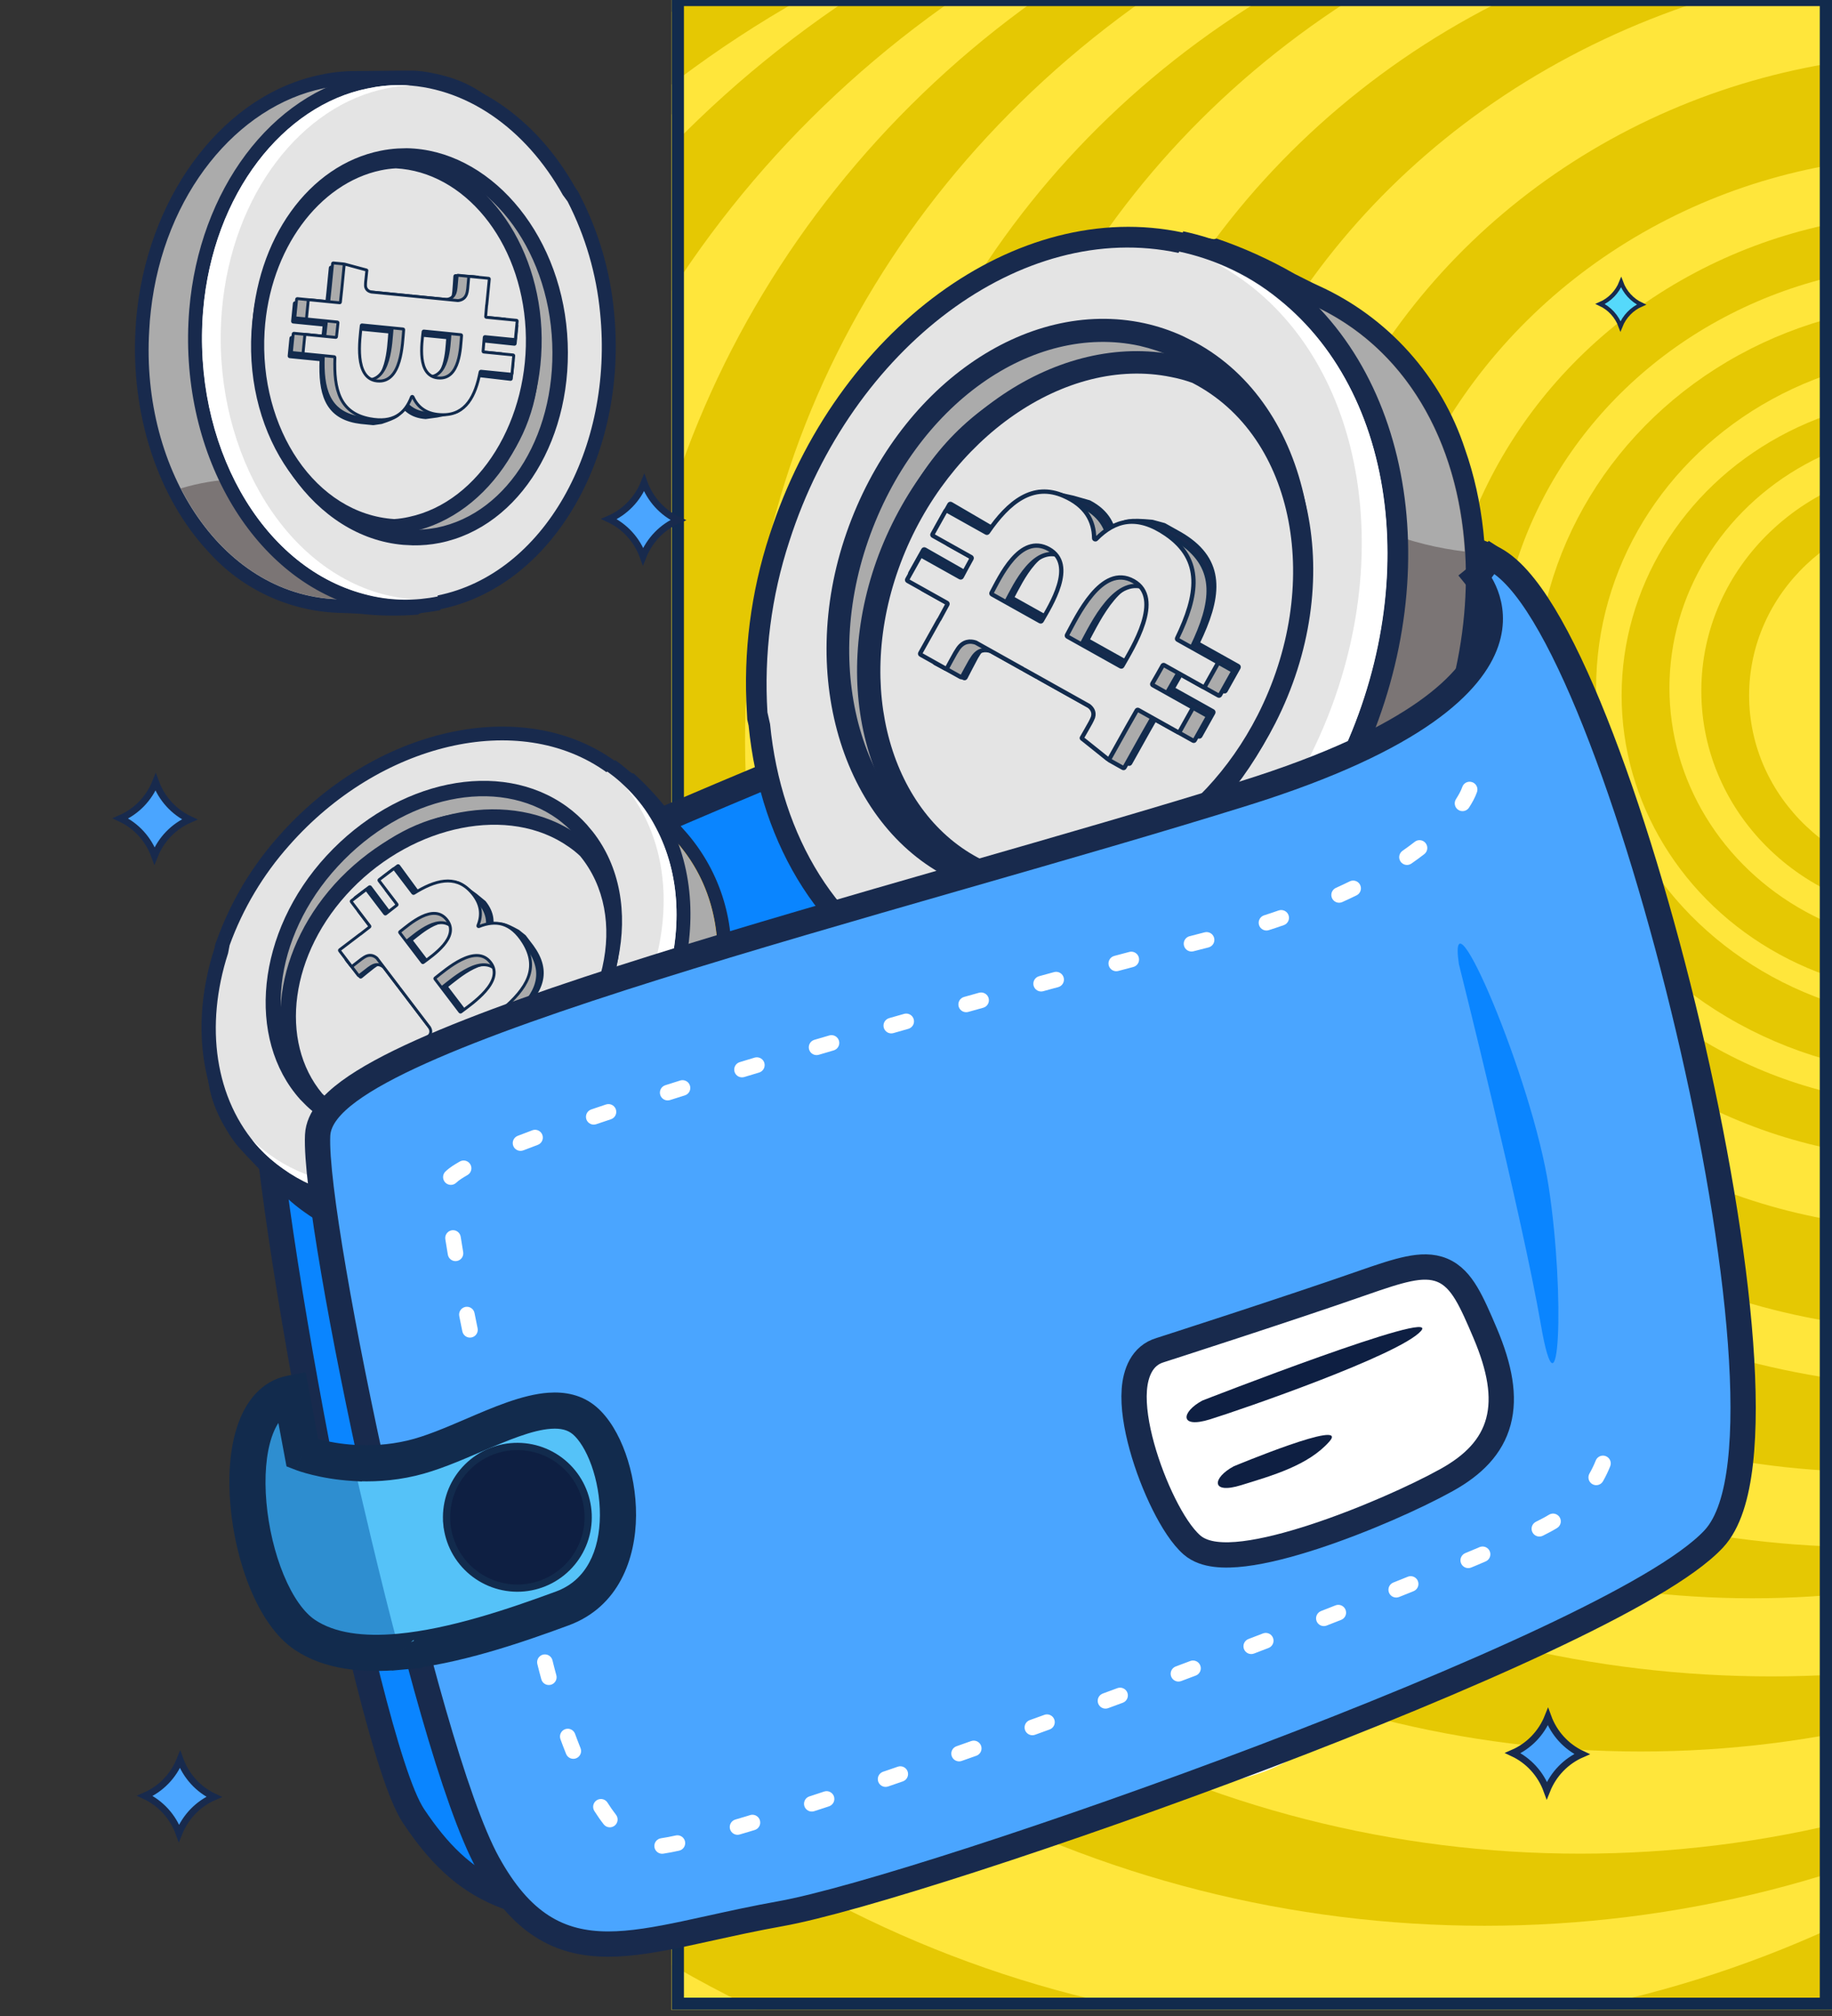<?xml version="1.0" encoding="UTF-8"?> <svg xmlns="http://www.w3.org/2000/svg" width="300" height="330" viewBox="0 0 300 330" fill="none"><rect x="0" y="0" width="300" height="330" fill="#333333" stroke="none"/><g clip-path="url(#clip0_2014_358)"><g clip-path="url(#clip1_2014_358)"><rect x="110" y="-1" width="190" height="330" fill="#FFE63B"></rect><ellipse cx="166.374" cy="197.935" rx="195.22" ry="187.131" fill="#E5C803"></ellipse><ellipse cx="185.948" cy="180.476" rx="181.909" ry="178.033" fill="#FFE63B"></ellipse><ellipse cx="211.003" cy="161.788" rx="194.959" ry="186.885" fill="#E5C803"></ellipse><ellipse cx="222.486" cy="154.164" rx="182.431" ry="178.279" fill="#FFE63B"></ellipse><ellipse cx="243.104" cy="141.869" rx="181.648" ry="173.361" fill="#E5C803"></ellipse><ellipse cx="258.764" cy="135.722" rx="174.863" ry="167.705" fill="#FFE63B"></ellipse><ellipse cx="268.681" cy="127.607" rx="165.989" ry="159.098" fill="#E5C803"></ellipse><ellipse cx="290.082" cy="121.214" rx="168.077" ry="153.197" fill="#FFE63B"></ellipse><ellipse cx="286.951" cy="119.493" rx="148.764" ry="142.131" fill="#E5C803"></ellipse><ellipse cx="306.003" cy="114.328" rx="149.547" ry="138.934" fill="#FFE63B"></ellipse><ellipse cx="307.308" cy="113.345" rx="133.104" ry="127.623" fill="#E5C803"></ellipse><ellipse cx="320.618" cy="110.394" rx="127.102" ry="116.803" fill="#FFE63B"></ellipse><ellipse cx="318.269" cy="113.345" rx="109.093" ry="104.508" fill="#E5C803"></ellipse><ellipse cx="316.442" cy="113.345" rx="92.129" ry="87.787" fill="#FFE63B"></ellipse><ellipse cx="316.964" cy="112.361" rx="81.168" ry="77.459" fill="#E5C803"></ellipse><ellipse cx="317.486" cy="112.115" rx="72.294" ry="68.853" fill="#FFE63B"></ellipse><ellipse cx="318.008" cy="112.853" rx="66.552" ry="63.197" fill="#E5C803"></ellipse><ellipse cx="319.052" cy="112.607" rx="57.679" ry="54.59" fill="#FFE63B"></ellipse><ellipse cx="317.225" cy="113.837" rx="51.676" ry="48.934" fill="#E5C803"></ellipse><ellipse cx="318.008" cy="112.607" rx="44.629" ry="42.295" fill="#FFE63B"></ellipse><ellipse cx="317.225" cy="113.099" rx="38.626" ry="36.885" fill="#E5C803"></ellipse><ellipse cx="318.269" cy="113.837" rx="31.841" ry="30.246" fill="#FFE63B"></ellipse><path d="M259.049 287.132C256.443 288.259 254.374 290.394 253.305 293.071C252.317 290.363 250.312 288.167 247.741 286.963C250.347 285.836 252.417 283.701 253.485 281.023C254.473 283.731 256.478 285.927 259.049 287.132Z" fill="#4AA5FF" stroke="#182A4D" stroke-width="1.114"></path><path d="M268.797 49.859C267.24 50.532 266.003 51.808 265.365 53.408C264.774 51.79 263.576 50.477 262.04 49.758C263.597 49.085 264.834 47.809 265.472 46.209C266.063 47.827 267.261 49.139 268.797 49.859Z" fill="#55D9FB" stroke="#182A4D" stroke-width="0.665"></path><path d="M225.689 274.114C216.922 287.994 202.525 294.297 191.099 290.976C189.669 290.596 188.286 290.058 186.975 289.372C186.537 289.149 186.096 288.903 185.673 288.632C186.673 289.096 187.707 289.483 188.765 289.79C200.19 293.111 214.587 286.809 223.373 272.904C233.199 257.314 232.674 237.677 221.704 227.587C220.677 226.656 219.573 225.815 218.403 225.072L219.398 225.568C221.08 226.457 222.638 227.565 224.03 228.863C235.055 238.878 235.511 258.503 225.689 274.114Z" fill="white"></path><path d="M192.5 281.056C191.835 280.867 191.185 280.631 190.553 280.349L189.681 279.923C181.067 275.361 178.094 262.937 183.06 251.571C188.026 240.206 198.705 233.626 208.063 236.326C209.082 236.613 210.067 237.009 211.001 237.507C211.351 237.688 211.689 237.89 212.013 238.113C220.846 243.649 222.698 257.524 216.071 269.012C210.548 278.514 200.871 283.46 192.5 281.056Z" fill="white"></path><path d="M207.736 237.252C208.686 237.539 209.607 237.914 210.486 238.373C210.805 238.548 211.123 238.723 211.397 238.904C219.962 244.303 221.444 257.518 215.168 268.526C209.884 277.834 200.427 282.321 192.786 280.14C192.16 279.956 191.549 279.729 190.955 279.46C190.675 279.344 190.4 279.215 190.133 279.071C182.08 274.804 179.139 263.024 183.883 251.961C188.627 240.899 198.898 234.719 207.736 237.252ZM208.279 235.398C198.432 232.573 187.181 239.375 182.108 251.205C177.035 263.035 180.289 275.976 189.21 280.782L190.202 281.256C190.864 281.55 191.546 281.796 192.243 281.994C201.034 284.512 211.154 279.386 216.864 269.496C223.715 257.571 221.752 243.13 212.422 237.267L211.388 236.665C210.399 236.135 209.357 235.71 208.279 235.398Z" fill="#003813"></path><path d="M193.222 280.654C192.576 280.461 191.942 280.23 191.323 279.962C183.447 275.107 181.068 263.621 185.69 252.936C190.488 241.933 200.939 235.612 210.06 238.236C210.697 238.416 211.321 238.634 211.931 238.888C220.666 244.373 222.454 257.832 216.017 268.954C210.719 278.175 201.335 282.986 193.222 280.654Z" fill="#E4E4E4" stroke="#003813" stroke-width="0.985" stroke-miterlimit="10"></path><path d="M209.801 239.15C210.395 239.313 210.974 239.523 211.534 239.779C219.821 244.974 221.284 257.923 215.209 268.496C210.013 277.5 200.903 281.91 193.487 279.74C192.883 279.564 192.294 279.34 191.726 279.071C184.525 274.671 182.038 263.651 186.559 253.318C191.079 242.984 201.217 236.668 209.801 239.15ZM210.347 237.318C200.779 234.562 189.805 241.12 184.792 252.47C179.976 263.499 182.516 275.587 190.72 280.683C191.379 280.967 192.053 281.214 192.739 281.424C201.273 283.87 211.1 278.878 216.631 269.285C223.292 257.725 221.372 243.704 212.338 238.019L212.228 238.036C211.588 237.76 210.93 237.525 210.26 237.332L210.347 237.318Z" fill="#003813"></path><path d="M200.677 274.662C200.067 274.488 198.439 273.664 198.417 273.667C198.065 273.474 197.762 273.201 197.532 272.871C197.303 272.542 197.152 272.163 197.092 271.766C196.981 271.293 196.805 270.837 196.57 270.412C196.413 270.123 196.263 269.877 196.135 269.628L195.789 268.987C194.446 269.142 193.094 269.209 191.742 269.187C191.125 269.161 190.511 269.076 189.91 268.932C189.91 268.932 186.899 267.717 186.64 267.197C185.953 265.801 187.392 263.652 191.6 259.708C190.78 257.594 188.739 251.927 190.198 249.909C191.012 248.797 192.71 248.625 195.406 249.396C196.642 249.769 197.85 250.226 199.023 250.764C200.231 249.009 203.777 244.114 206.288 243.547L206.463 243.52L206.834 243.597C207.333 243.773 207.798 244.035 208.208 244.37L208.457 244.533C209.311 244.984 209.701 246.201 209.694 248.331C209.57 250.899 209.215 253.452 208.631 255.956C208.982 256.193 209.527 256.535 210.108 256.96C211.504 257.877 212.745 259.008 213.786 260.313C214.089 260.669 214.302 261.093 214.407 261.548C214.513 262.004 214.508 262.478 214.392 262.931C213.905 264.418 211.468 265.758 207.165 266.916C206.509 267.017 205.96 267.236 205.613 267.312C205.148 268.796 203.654 273.194 201.983 274.416C201.722 274.623 201.41 274.757 201.079 274.802L200.926 274.826L200.677 274.662Z" fill="white"></path><path d="M206.751 244.216C207.262 244.461 207.75 244.753 208.208 245.089C208.844 245.438 209.059 246.682 209.048 248.208C208.905 250.904 208.516 253.581 207.886 256.207C207.886 256.207 208.725 256.705 209.783 257.46C211.108 258.329 212.287 259.402 213.277 260.64C213.507 260.901 213.672 261.212 213.759 261.549C213.846 261.886 213.853 262.239 213.778 262.579C213.26 264.16 209.455 265.488 207.081 266.078C205.942 266.389 205.117 266.561 205.117 266.561C205.117 266.561 203.402 272.428 201.755 273.803C201.583 273.92 201.391 274.003 201.187 274.047L201.056 274.067C200.585 273.916 199.155 273.218 198.938 273.117C197.892 272.584 198.231 271.591 197.404 270.15C197.25 269.883 197.1 269.637 196.997 269.407C196.627 268.747 196.421 268.286 196.421 268.286C194.949 268.487 193.465 268.574 191.98 268.546C191.425 268.532 190.873 268.459 190.333 268.33C189.382 267.952 188.464 267.494 187.59 266.961C186.715 265.214 192.58 260.252 192.784 259.975C192.784 259.975 189.644 252.416 191.106 250.42C191.809 249.46 193.659 249.689 195.554 250.203C196.963 250.625 198.335 251.163 199.656 251.81C199.656 251.81 204.157 244.975 206.818 244.362L206.993 244.335M207.418 242.88C207.113 242.776 206.784 242.757 206.469 242.825C203.917 243.421 200.741 247.519 199.129 249.852C198.104 249.399 197.049 249.015 195.972 248.704C194.869 248.382 191.469 247.406 189.952 249.478L189.841 249.629C188.486 251.878 190.016 256.705 191.075 259.499C187.474 262.879 185.287 265.547 186.312 267.54C186.781 268.543 189.985 269.706 190.011 269.724C190.673 269.882 191.348 269.98 192.028 270.017C193.254 270.043 194.481 269.988 195.7 269.853L195.733 270.072C195.861 270.343 196.006 270.605 196.168 270.857C196.373 271.229 196.525 271.628 196.62 272.042C196.706 272.545 196.907 273.021 197.208 273.433C197.509 273.846 197.901 274.183 198.354 274.418C199.128 274.822 199.931 275.17 200.756 275.458C201.005 275.538 201.269 275.566 201.53 275.54C201.991 275.469 202.425 275.279 202.789 274.987C204.482 273.762 205.899 270.025 206.539 267.932L207.7 267.618C213.851 265.951 215.065 264.24 215.457 263.149C215.612 262.582 215.626 261.985 215.499 261.411C215.371 260.838 215.105 260.304 214.724 259.856C213.654 258.463 212.354 257.262 210.882 256.304C210.499 256.005 210.127 255.771 209.827 255.571C210.354 253.178 210.676 250.745 210.787 248.297C210.798 246.772 210.645 244.622 209.155 243.822L208.981 243.714C208.502 243.338 207.964 243.042 207.39 242.84L207.418 242.88Z" fill="#003813"></path><path d="M198.564 273.756L198.158 273.595C196.694 272.547 195.526 271.137 194.77 269.503C194.604 269.253 194.459 268.991 194.335 268.719C194.185 268.473 194.082 268.242 193.989 268.077C192.648 268.256 191.294 268.323 189.942 268.277C189.323 268.269 188.708 268.183 188.11 268.022C187.641 267.895 187.202 267.673 186.822 267.37L186.689 267.234C186.568 267.109 186.47 266.965 186.399 266.808C186.04 266.079 185.886 264.646 188.691 260.471C189.036 259.947 189.369 259.493 189.628 259.139L189.887 258.785C188.937 256.506 188.282 254.115 187.936 251.67L187.899 251.429C187.836 250.794 187.897 250.153 188.078 249.542C188.146 249.317 188.249 249.104 188.384 248.912C188.627 248.576 188.959 248.315 189.343 248.159C190.739 247.78 192.219 247.857 193.567 248.38L194.039 248.531C195.148 248.886 196.237 249.301 197.301 249.775L198.414 248.572C204.025 242.686 205.716 243.187 206.275 243.324L206.539 243.44C207.393 243.891 207.783 245.108 207.776 247.238C207.76 248.34 207.668 249.44 207.5 250.529C207.267 252.358 206.923 254.047 206.739 254.882C207.111 255.116 207.635 255.46 208.216 255.886C209.617 256.794 210.86 257.927 211.893 259.239C212.195 259.596 212.407 260.019 212.512 260.474C212.618 260.93 212.613 261.403 212.499 261.856C212.201 262.456 211.784 262.989 211.273 263.422C210.762 263.855 210.168 264.18 209.528 264.377L209.173 264.544C208.371 264.895 207.551 265.201 206.715 265.461C206.212 265.539 205.751 265.745 205.32 265.856C204.889 265.968 204.137 266.173 203.768 266.253C203.593 266.862 203.208 267.997 202.724 269.215C202.247 270.795 201.373 272.226 200.185 273.372C199.935 273.584 199.631 273.724 199.306 273.776C199.059 273.811 198.808 273.805 198.564 273.756Z" fill="#E4E4E4"></path><path d="M206.033 244.078L206.208 244.051C206.845 244.401 207.059 245.645 207.049 247.17C207.032 248.242 206.943 249.311 206.781 250.371C206.456 252.908 205.912 255.188 205.912 255.188C205.912 255.188 206.773 255.682 207.809 256.441C209.175 257.328 210.384 258.436 211.385 259.72C211.619 259.979 211.788 260.289 211.878 260.625C211.969 260.962 211.98 261.315 211.908 261.656C211.326 262.628 210.412 263.358 209.336 263.711L208.985 263.766C208.188 264.113 207.361 264.42 206.55 264.68L205.198 265.068C204.081 265.375 203.256 265.547 203.256 265.547C203.256 265.547 202.789 267.165 202.088 268.864C201.622 270.316 200.821 271.637 199.748 272.721C199.593 272.852 199.404 272.936 199.203 272.962C199.071 273.013 198.929 273.035 198.787 273.027C198.69 273.006 198.595 272.976 198.504 272.936C197.204 271.927 196.153 270.633 195.433 269.153L195.001 268.391C194.652 267.728 194.425 267.27 194.425 267.27C192.953 267.472 191.469 267.559 189.984 267.53C189.429 267.516 188.877 267.444 188.337 267.314L188.206 267.335C187.882 267.258 187.582 267.105 187.33 266.887C187.236 266.803 187.159 266.7 187.104 266.586C186.553 265.484 188.099 262.87 189.333 260.999L190.273 259.688C190.529 259.313 190.739 259.079 190.754 259.031C189.771 256.699 189.078 254.255 188.689 251.755C188.61 251.151 188.644 250.538 188.791 249.946C188.846 249.797 188.914 249.651 188.992 249.512C189.151 249.312 189.358 249.157 189.595 249.06C190.834 248.762 192.134 248.842 193.327 249.29L193.799 249.442C195.055 249.841 196.282 250.325 197.473 250.89C197.473 250.89 198.064 250.217 198.952 249.295C200.87 247.206 204.489 243.801 206.038 244.257M206.492 242.551C205.251 242.205 203.143 242.486 197.879 248.004L197.108 248.818C196.186 248.409 195.241 248.054 194.278 247.754L193.784 247.606C192.266 247.007 190.587 246.949 189.031 247.445C188.545 247.633 188.121 247.955 187.808 248.373C187.657 248.596 187.529 248.834 187.425 249.082L187.441 249.191C187.245 249.832 187.174 250.505 187.232 251.173L187.125 251.347L187.196 251.806C187.552 254.126 188.166 256.398 189.027 258.581C188.771 258.957 188.416 259.415 188.075 259.961C185.062 264.392 185.235 266.091 185.719 267.047C185.791 267.192 185.88 267.329 185.984 267.454L186.028 267.738L186.444 267.965C186.835 268.264 187.279 268.484 187.754 268.614L187.929 268.587C188.567 268.748 189.22 268.842 189.877 268.869C191.103 268.895 192.33 268.84 193.549 268.705L193.582 268.924L194.043 269.727C196.065 273.246 197.332 273.901 197.744 274.107L198.291 274.313C198.629 274.416 198.985 274.445 199.335 274.398C199.811 274.328 200.26 274.135 200.638 273.839C201.948 272.624 202.902 271.074 203.396 269.357C203.783 268.378 204.107 267.432 204.319 266.772L205.484 266.48L206.919 266.056C207.709 265.8 208.451 265.529 209.037 265.259L209.747 264.925C210.482 264.688 211.161 264.303 211.741 263.793C212.321 263.283 212.791 262.66 213.121 261.961C213.274 261.395 213.289 260.801 213.165 260.227C213.042 259.654 212.783 259.118 212.41 258.665C211.333 257.272 210.026 256.072 208.545 255.117L207.491 254.384C207.684 253.458 207.963 252.07 208.145 250.496C208.315 249.369 208.408 248.232 208.426 247.092C208.438 245.432 208.262 243.42 206.771 242.62C206.68 242.588 206.587 242.565 206.492 242.551Z" fill="#003813"></path><path d="M211.841 261.646C211.269 262.631 210.354 263.37 209.271 263.723L208.921 263.777C208.124 264.125 207.297 264.432 206.486 264.691L205.134 265.08C204.017 265.387 203.192 265.559 203.192 265.559C203.192 265.559 202.721 267.155 202.046 268.873C201.582 270.308 200.805 271.621 199.772 272.72C199.606 272.847 199.411 272.931 199.205 272.964C198.958 272.996 198.707 272.948 198.489 272.828C198.247 272.692 198.024 272.523 197.829 272.325C197.896 272.339 197.966 272.328 198.026 272.295C198.233 272.255 198.427 272.164 198.59 272.028C199.624 270.939 200.402 269.632 200.867 268.204C201.542 266.486 202.013 264.89 202.013 264.89C202.013 264.89 202.844 264.761 203.955 264.41L205.304 264C206.134 263.754 206.949 263.456 207.742 263.108L208.093 263.054C209.172 262.694 210.084 261.956 210.662 260.976C210.733 260.635 210.723 260.282 210.632 259.946C210.541 259.61 210.372 259.299 210.139 259.041C209.149 257.848 207.984 256.811 206.684 255.967C205.626 255.212 204.766 254.717 204.766 254.717C204.766 254.717 205.303 252.394 205.634 249.9C205.804 248.842 205.893 247.772 205.902 246.7C205.957 245.82 205.821 244.939 205.503 244.117C205.743 244.072 205.991 244.104 206.212 244.209C206.848 244.559 207.063 245.803 207.052 247.328C207.036 248.4 206.946 249.47 206.785 250.529C206.46 253.066 205.916 255.346 205.916 255.346C205.916 255.346 206.755 255.844 207.812 256.599C209.166 257.439 210.373 258.493 211.387 259.722C211.606 259.985 211.762 260.296 211.841 260.63C211.919 260.964 211.919 261.312 211.841 261.646Z" fill="white"></path><g style="mix-blend-mode:soft-light"><path d="M209.271 263.723L208.921 263.777C208.123 264.124 207.297 264.431 206.485 264.691C204.58 263.704 202.56 262.955 200.472 262.461C197.647 261.866 193.394 261.314 189.26 260.81L190.2 259.499C190.456 259.124 190.666 258.889 190.681 258.842C189.698 256.51 189.005 254.066 188.616 251.566C188.537 250.962 188.571 250.349 188.718 249.757C188.773 249.608 188.841 249.462 188.919 249.323C189.078 249.123 189.285 248.967 189.522 248.871C190.929 248.558 192.398 248.691 193.726 249.252C194.982 249.652 196.209 250.136 197.4 250.701C197.4 250.701 197.991 250.027 198.879 249.106C201.469 249.624 204.212 250.119 206.727 250.448C206.402 252.985 205.858 255.265 205.858 255.265C205.858 255.265 206.719 255.759 207.755 256.518C209.135 257.377 210.362 258.459 211.386 259.721C211.62 259.98 211.789 260.29 211.88 260.626C211.971 260.963 211.981 261.316 211.91 261.657C211.313 262.645 210.374 263.38 209.271 263.723Z" fill="white"></path></g></g><rect x="111" y="0" width="188" height="328" stroke="#122B4D" stroke-width="2"></rect><path d="M31.049 134.131C28.443 135.258 26.374 137.394 25.305 140.071C24.317 137.363 22.312 135.167 19.741 133.963C22.347 132.836 24.416 130.7 25.485 128.023C26.473 130.731 28.478 132.927 31.049 134.131Z" fill="#4AA5FF" stroke="#182A4D" stroke-width="1.114"></path><path d="M111.049 85.131C108.443 86.258 106.374 88.394 105.305 91.071C104.317 88.363 102.312 86.167 99.741 84.963C102.347 83.836 104.417 81.7 105.485 79.023C106.473 81.731 108.478 83.927 111.049 85.131Z" fill="#4AA5FF" stroke="#182A4D" stroke-width="1.114"></path><path d="M35.049 294.131C32.443 295.258 30.374 297.393 29.305 300.071C28.317 297.363 26.312 295.167 23.741 293.962C26.347 292.836 28.416 290.7 29.485 288.023C30.473 290.731 32.478 292.927 35.049 294.131Z" fill="#4AA5FF" stroke="#182A4D" stroke-width="1.114"></path><path d="M244.721 91.646L244.573 91.502L244.4 91.391L243.282 93.135C244.4 91.391 244.398 91.39 244.396 91.389L244.393 91.387L244.385 91.382L244.365 91.369C244.35 91.36 244.332 91.349 244.311 91.337C244.269 91.311 244.214 91.279 244.147 91.242C244.013 91.167 243.828 91.069 243.59 90.955C243.116 90.728 242.434 90.439 241.534 90.146C239.733 89.559 237.068 88.961 233.456 88.805C226.229 88.495 215.275 89.959 199.898 96.743C193.261 99.671 182.098 104.138 168.658 109.516C166.851 110.239 165.003 110.978 163.12 111.733C147.251 118.088 128.896 125.486 111.438 132.974C93.991 140.456 77.383 148.052 65.026 154.806C58.855 158.179 53.673 161.38 49.96 164.289C48.106 165.742 46.557 167.168 45.428 168.554C44.326 169.909 43.463 171.42 43.316 173.027C42.918 177.354 43.811 186.605 45.398 197.94C47 209.381 49.352 223.217 51.986 236.892C54.62 250.565 57.541 264.103 60.282 274.944C61.651 280.363 62.983 285.132 64.216 288.917C65.425 292.626 66.609 295.612 67.734 297.293C71.636 303.118 75.804 307.504 81.998 310.07C88.124 312.606 95.972 313.253 107.021 312.214C110.318 311.904 114.449 309.794 118.941 306.773C123.526 303.69 128.81 299.43 134.485 294.417C145.843 284.386 158.929 271.198 171.397 258.008C183.873 244.811 195.76 231.58 204.726 221.444C209.835 215.668 213.961 210.938 216.716 207.779C218.827 205.358 220.134 203.86 220.463 203.52C220.815 203.156 221.288 202.489 221.786 201.743C222.324 200.937 223.002 199.869 223.79 198.575C225.365 195.984 227.4 192.452 229.662 188.237C234.186 179.81 239.645 168.607 244.176 156.688C248.699 144.79 252.342 132.064 253.153 120.621C253.96 109.222 251.98 98.662 244.721 91.646Z" fill="#0A85FF" stroke="#182A4D" stroke-width="4.142"></path><path d="M132.002 81.874C132.049 82.368 131.897 82.861 131.58 83.243C131.264 83.625 130.808 83.866 130.314 83.913C130.069 83.936 129.822 83.91 129.587 83.838C129.352 83.766 129.134 83.648 128.945 83.491C128.755 83.334 128.599 83.142 128.484 82.924C128.369 82.707 128.298 82.469 128.275 82.224C128.228 81.73 128.38 81.238 128.697 80.855C129.014 80.473 129.469 80.232 129.963 80.185C130.458 80.139 130.95 80.291 131.333 80.607C131.715 80.924 131.956 81.38 132.002 81.874Z" fill="#E24F4B"></path><path d="M168.777 167.278C166.125 166.723 163.541 165.879 161.072 164.762L158.097 163.525C151.562 160.746 147.873 159.154 147.103 158.732C145.899 158.042 144.735 157.283 143.618 156.459C124.806 142.986 130.524 117.9 139.405 92.938C149.558 64.635 170.276 36.026 198.449 40.654L198.789 40.578C203.102 42.047 207.275 43.899 211.258 46.112C212.964 46.998 214.439 47.739 215.276 48.106C220.692 50.573 225.536 54.138 229.502 58.575C233.468 63.012 236.469 68.224 238.315 73.882C244.206 90.412 242.19 111.137 232.978 129.31C232.237 130.786 231.442 132.194 230.648 133.602C216.359 158.151 190.918 172.07 168.777 167.278Z" fill="#7B7575"></path><path d="M198.438 42.362C203.979 44.515 209.384 46.998 214.627 49.799C241.06 61.523 247.226 98.026 231.492 128.691C230.781 130.12 230.054 131.474 229.25 132.844C214.966 157.59 189.984 170.018 169.158 165.606C166.636 165.093 164.174 164.316 161.815 163.286C160.672 162.789 149.115 157.963 148.023 157.335C146.856 156.688 145.738 155.958 144.676 155.15C127.803 143.067 131.372 120.605 141.063 93.597C151.939 63.387 172.537 38.136 198.25 42.405L198.476 42.354M199.204 39.057L198.789 39.15C169.699 34.33 148.253 63.579 137.878 92.487C122.313 135.928 131.57 149.958 142.683 157.938C143.866 158.811 145.105 159.607 146.391 160.319C147.076 160.721 149.669 161.845 157.468 165.134L160.452 166.408C163.015 167.521 165.69 168.358 168.43 168.903C191.272 173.816 217.46 159.689 232.13 134.539C233.021 133.03 233.749 131.676 234.43 130.293C243.869 111.712 245.896 90.509 239.904 73.525C237.98 67.648 234.855 62.234 230.728 57.629C226.601 53.023 221.562 49.325 215.93 46.769C215.14 46.431 213.703 45.682 212.005 44.833C207.921 42.486 203.618 40.541 199.158 39.027L199.204 39.057Z" fill="#182A4D"></path><path d="M239.854 90.278C231.032 89.235 222.612 85.995 215.366 80.855L194.71 60.932L193.013 41.874C194.75 41.894 196.482 42.049 198.195 42.338C203.846 44.444 209.34 46.95 214.635 49.837C230.235 56.771 238.768 72.352 239.854 90.278Z" fill="#ABABAB"></path><path d="M158.918 163.103C156.256 162.512 153.66 161.659 151.166 160.558C136.264 153.903 126.349 138.355 124.328 118.734L124.124 117.828L123.879 116.733C123.267 107.056 124.51 97.351 127.541 88.141C138.076 55.349 166.991 34.104 193.261 39.795C196.042 40.411 198.755 41.304 201.357 42.462C204.532 43.89 207.514 45.714 210.232 47.889C231.069 64.558 234.797 99.386 218.868 128.826C205.386 153.789 180.672 167.942 158.784 163.213L158.918 163.103Z" fill="#E4E4E4"></path><path d="M193.094 41.181C195.771 41.756 198.381 42.606 200.883 43.718C203.922 45.072 206.769 46.821 209.35 48.92C229.7 65.182 232.884 99.181 217.587 127.725C203.967 152.957 179.645 165.673 159.344 161.301C156.812 160.783 154.339 160.008 151.963 158.99C137.284 152.445 127.902 136.975 126.106 118.534L125.902 117.627C125.758 116.985 125.673 116.608 125.673 116.608C125.084 107.124 126.303 97.615 129.265 88.587C139.425 56.951 167.303 35.859 192.985 41.404M193.705 38.069C166.574 32.254 136.849 53.958 126.022 87.569C122.952 96.939 121.692 106.807 122.31 116.648L122.367 117.786C122.435 118.088 122.503 118.39 122.588 118.768C124.551 138.837 134.959 154.99 150.436 161.911C153.018 163.075 155.716 163.959 158.486 164.549C181.253 169.478 206.726 154.996 220.572 129.356C236.847 99.164 232.963 63.459 211.49 46.258C208.672 44.003 205.582 42.11 202.292 40.625C199.542 39.415 196.676 38.489 193.738 37.863L193.705 38.069Z" fill="#182A4D"></path><path d="M217.598 127.762C203.941 153.002 179.572 165.689 159.254 161.242C156.716 160.748 154.24 159.973 151.873 158.931C151.083 158.592 150.284 158.216 149.515 157.794C151.313 158.485 153.162 159.039 155.044 159.449C175.362 163.897 199.73 151.209 213.417 125.923C228.718 97.576 225.492 63.389 205.171 47.08C203.27 45.578 201.245 44.241 199.117 43.083L200.911 43.831C203.95 45.184 206.797 46.934 209.378 49.033C229.786 65.203 232.891 99.377 217.598 127.762Z" fill="white"></path><path d="M160.53 143.778C159.348 143.527 158.185 143.191 157.051 142.773L155.48 142.134C139.918 135.191 133.477 107.752 140.8 87.344C148.124 66.936 169.063 51.664 185.701 55.271C187.512 55.652 196.997 58.451 198.685 59.211C196.983 59.593 188.916 66.233 189.508 66.582C205.564 75.199 210.429 99.18 200.222 119.996C191.708 137.22 175.412 146.985 160.53 143.778Z" fill="#ABABAB"></path><path d="M186.618 56.611C188.505 57.049 190.346 57.663 192.119 58.447C192.762 58.748 193.404 59.049 193.963 59.368C211.349 68.816 215.998 94.469 205.257 116.812C196.22 135.703 178.418 145.703 163.259 142.43C162.018 142.151 160.797 141.785 159.606 141.336C159.045 141.147 158.494 140.929 157.955 140.683C141.714 133.381 134.419 110.724 142.171 88.474C149.923 66.223 169.082 52.803 186.618 56.611ZM187.426 52.915C167.888 48.666 146.907 63.429 138.616 87.224C130.326 111.02 138.387 135.907 156.387 144.149L158.381 144.948C159.709 145.436 161.068 145.829 162.451 146.126C179.893 149.91 198.899 138.572 208.687 118.49C220.424 94.277 214.676 66.29 195.737 56.034L193.644 54.99C191.649 54.081 189.565 53.386 187.426 52.915Z" fill="#182A4D"></path><path d="M163.916 142.087C162.631 141.794 161.364 141.424 160.122 140.98C144.13 132.509 137.963 110.353 145.547 88.85C153.429 66.701 171.963 57.451 191.192 58.764C192.455 59.032 196.775 61.947 196.397 60.265C214.147 69.855 217.832 93.636 206.771 116.231C197.678 134.958 180.034 145.591 163.916 142.087Z" fill="#E4E4E4" stroke="#182A4D" stroke-width="0.276" stroke-miterlimit="10"></path><path d="M191.743 61.709C192.935 61.935 194.106 62.254 195.243 62.663C212.241 71.417 216.673 95.992 205.925 117.101C196.725 135.081 179.242 144.83 164.326 141.741C163.111 141.49 161.92 141.146 160.764 140.713C146.008 133.326 139.781 112.59 147.486 92.162C155.192 71.735 174.479 58.189 191.743 61.709ZM192.604 58.123C173.364 54.221 152.452 68.349 143.894 90.794C135.686 112.595 142.145 135.367 158.968 143.943C160.304 144.392 161.666 144.769 163.047 145.072C180.207 148.527 199.038 137.563 208.829 118.407C220.62 95.324 215.156 68.762 196.622 59.179L196.407 59.227C195.108 58.791 193.781 58.435 192.432 58.162L192.604 58.123Z" fill="#182A4D"></path><path d="M190.662 85.974C190.649 85.967 190.636 85.962 190.622 85.958L188.714 85.438C188.705 85.436 188.694 85.434 188.684 85.433C181.218 84.722 184.472 86.568 182.864 88.885C182.769 89.022 182.567 88.945 182.565 88.779C182.533 86.138 181.371 83.812 178.394 82.246C178.393 82.245 178.392 82.244 178.393 82.243V82.243C178.394 82.241 178.393 82.24 178.392 82.239L175.731 81.48L172.124 80.677C167.791 79.68 168.128 83.361 165.159 87.812C165.106 87.89 165.001 87.915 164.92 87.868L155.72 82.501C155.633 82.451 155.522 82.481 155.473 82.569L153.348 86.367C153.3 86.453 153.33 86.56 153.414 86.61L162.434 91.875C162.518 91.924 162.548 92.032 162.5 92.117C161.954 93.097 161.415 94.105 160.879 95.11C160.832 95.199 160.72 95.231 160.633 95.181L151.44 89.951C151.354 89.901 151.244 89.932 151.195 90.019L149.071 93.816C149.023 93.902 149.053 94.01 149.139 94.059L158.475 99.37C158.559 99.418 158.59 99.525 158.545 99.61C158.095 100.455 157.65 101.283 157.203 102.085C157.2 102.091 157.193 102.093 157.187 102.09V102.09C157.181 102.087 157.174 102.088 157.171 102.093L153.036 108.261C152.976 108.35 153.007 108.471 153.102 108.52L157.865 110.987C157.953 111.033 158.061 110.999 158.106 110.911C158.401 110.338 159.411 108.373 159.854 107.569C159.929 107.433 160.19 107.005 160.279 106.877C161.179 105.567 162.32 105.58 163.173 105.861C163.184 105.865 163.194 105.869 163.204 105.875L170.729 110.084C170.815 110.132 170.924 110.101 170.976 110.017C171.026 109.935 171.086 109.845 171.157 109.752C171.106 109.842 171.054 109.935 171.001 110.031C170.952 110.117 170.983 110.227 171.07 110.275L181.694 116.218C182.115 116.538 182.672 117.167 182.381 118.094C182.332 118.251 182.062 118.801 181.983 118.946C181.608 119.632 180.842 120.96 180.597 121.383C180.552 121.46 180.571 121.557 180.64 121.612L182.521 123.118C182.575 123.161 182.599 123.23 182.584 123.296L182.526 123.565C182.509 123.642 182.544 123.721 182.613 123.759L184.819 124.993C184.905 125.042 185.015 125.011 185.063 124.924L187.969 119.73C188.496 118.787 189.03 117.868 189.548 116.96C189.596 116.874 189.705 116.844 189.791 116.892L196.311 120.54C196.398 120.588 196.507 120.557 196.555 120.471L198.679 116.674C198.728 116.587 198.697 116.478 198.611 116.43L192.167 112.825C192.079 112.776 192.049 112.664 192.099 112.578C192.688 111.572 193.248 110.591 193.789 109.624C193.837 109.538 193.946 109.507 194.033 109.555L200.448 113.144C200.535 113.193 200.644 113.162 200.692 113.075L202.817 109.278C202.865 109.192 202.834 109.083 202.748 109.034L196.232 105.39C196.149 105.343 196.117 105.239 196.159 105.153C199.569 98.086 200.476 92.328 194.365 88.126C194.02 87.888 193.682 87.676 193.348 87.481C193.347 87.48 193.347 87.479 193.347 87.478V87.478C193.348 87.478 193.347 87.476 193.346 87.476L190.662 85.974ZM165.835 97.965C165.748 97.917 165.716 97.811 165.763 97.724C167.118 95.236 170.419 87.909 175.163 90.561C179.71 93.105 175.378 99.856 173.975 102.318C173.926 102.404 173.819 102.432 173.732 102.383L165.835 97.965ZM187.171 109.701C187.122 109.787 187.015 109.814 186.929 109.765L178.189 104.877C178.103 104.828 178.07 104.723 178.118 104.636C179.737 101.682 183.774 92.866 189.006 95.793C194.024 98.598 188.83 106.77 187.171 109.701Z" fill="#182A4D" stroke="#122B4D" stroke-width="0.704" stroke-linejoin="round"></path><path opacity="0.5" d="M177.169 120.871C177.142 120.849 177.113 120.848 177.131 120.818V120.818C177.162 120.765 177.263 120.739 177.279 120.798V120.798C177.297 120.863 177.222 120.913 177.169 120.871V120.871Z" fill="white" stroke="#122B4D" stroke-width="0.704"></path><path d="M189.732 86.674C189.729 86.672 189.725 86.674 189.725 86.678L189.727 86.877C189.727 86.956 189.652 87.013 189.575 86.995C186.616 86.277 184.156 87.4 181.976 89.619C181.859 89.738 181.649 89.652 181.647 89.486C181.616 86.845 180.454 84.519 177.477 82.953C177.475 82.952 177.475 82.951 177.476 82.949V82.949C177.476 82.948 177.476 82.946 177.475 82.946L175.379 81.773C175.283 81.72 175.163 81.775 175.142 81.882V81.882C175.124 81.972 175.035 82.028 174.946 82.01C170.687 81.125 167.251 84.139 164.24 88.523C164.187 88.599 164.084 88.624 164.003 88.579L157.548 84.967C157.461 84.919 157.352 84.95 157.304 85.036L155.179 88.835C155.13 88.921 155.161 89.03 155.248 89.079L161.512 92.583C161.598 92.631 161.629 92.74 161.581 92.827C161.035 93.807 160.497 94.814 159.961 95.817C159.914 95.906 159.803 95.939 159.716 95.89L153.411 92.363C153.324 92.314 153.215 92.345 153.167 92.431L151.043 96.228C150.994 96.315 151.025 96.424 151.111 96.472L157.556 100.078C157.641 100.125 157.672 100.232 157.626 100.318C157.176 101.163 156.732 101.991 156.286 102.792C156.282 102.798 156.275 102.8 156.27 102.797V102.797C156.264 102.793 156.257 102.795 156.254 102.801L153.173 108.305C153.125 108.391 153.155 108.501 153.242 108.549L157.317 110.829C157.405 110.878 157.515 110.847 157.562 110.759C157.813 110.291 158.554 108.915 158.927 108.27C159.005 108.135 159.273 107.712 159.361 107.584C160.261 106.274 161.403 106.287 162.256 106.568C162.266 106.571 162.277 106.576 162.286 106.581L169.811 110.791C169.897 110.839 170.006 110.808 170.058 110.724C170.109 110.642 170.169 110.552 170.239 110.459C170.189 110.549 170.137 110.642 170.083 110.738C170.035 110.824 170.066 110.933 170.152 110.982L180.777 116.925C181.197 117.244 181.754 117.874 181.463 118.801C181.414 118.958 181.145 119.508 181.066 119.653C180.69 120.339 179.924 121.666 179.679 122.09C179.635 122.166 179.653 122.264 179.723 122.319L181.604 123.825C181.657 123.867 181.681 123.937 181.667 124.003L181.608 124.271C181.591 124.349 181.627 124.428 181.696 124.466L183.901 125.7C183.988 125.748 184.097 125.718 184.145 125.631L187.051 120.437C187.579 119.494 188.113 118.575 188.63 117.667C188.679 117.581 188.788 117.551 188.874 117.599L195.394 121.246C195.48 121.295 195.589 121.264 195.638 121.178L197.762 117.38C197.81 117.294 197.779 117.185 197.693 117.137L191.249 113.532C191.161 113.483 191.131 113.371 191.182 113.284C191.77 112.279 192.331 111.298 192.871 110.331C192.919 110.245 193.029 110.214 193.115 110.262L199.531 113.851C199.617 113.899 199.727 113.869 199.775 113.782L201.899 109.985C201.947 109.899 201.916 109.789 201.83 109.741L195.315 106.096C195.232 106.05 195.2 105.946 195.241 105.86C198.651 98.793 199.558 93.034 193.448 88.833C193.103 88.595 192.764 88.383 192.43 88.188C192.429 88.187 192.429 88.186 192.429 88.185V88.185C192.43 88.184 192.43 88.183 192.429 88.183L189.732 86.674V86.674ZM164.917 98.672C164.831 98.624 164.798 98.517 164.845 98.431C166.201 95.942 169.501 88.616 174.245 91.268C178.793 93.812 174.461 100.563 173.058 103.024C173.009 103.11 172.901 103.138 172.815 103.09L164.917 98.672ZM186.253 110.407C186.205 110.494 186.098 110.521 186.011 110.472L177.272 105.583C177.185 105.535 177.152 105.43 177.2 105.343C178.819 102.389 182.856 93.573 188.088 96.5C193.106 99.305 187.913 107.477 186.253 110.407Z" fill="#ABABAB" stroke="#122B4D" stroke-width="0.704"></path><path d="M174.218 81.191C169.132 78.955 165.173 82.166 161.759 87.137C161.707 87.213 161.604 87.238 161.523 87.193L155.067 83.581C154.981 83.533 154.872 83.564 154.823 83.65L152.698 87.449C152.65 87.535 152.681 87.645 152.767 87.693L159.032 91.197C159.118 91.246 159.149 91.355 159.101 91.441C158.555 92.421 158.016 93.428 157.481 94.432C157.434 94.52 157.323 94.553 157.235 94.504L150.93 90.977C150.844 90.928 150.735 90.959 150.686 91.046L148.562 94.843C148.514 94.929 148.545 95.038 148.631 95.087L155.075 98.692C155.161 98.739 155.192 98.846 155.146 98.932C154.696 99.777 154.252 100.605 153.805 101.406C153.802 101.412 153.795 101.414 153.789 101.411V101.411C153.784 101.408 153.777 101.41 153.774 101.415L150.693 106.919C150.644 107.006 150.675 107.115 150.762 107.163L154.837 109.443C154.925 109.492 155.035 109.461 155.082 109.373C155.333 108.905 156.073 107.53 156.446 106.884C156.524 106.749 156.792 106.326 156.881 106.198C157.781 104.888 158.923 104.901 159.776 105.182C159.786 105.186 159.796 105.19 159.806 105.196L167.331 109.405C167.417 109.453 167.535 109.428 167.612 109.367C167.64 109.344 167.674 109.313 167.717 109.256C167.682 109.319 167.654 109.345 167.627 109.37C167.554 109.436 167.585 109.548 167.672 109.596L178.296 115.539C178.717 115.859 179.274 116.488 178.983 117.415C178.934 117.572 178.664 118.122 178.585 118.267C178.21 118.953 177.444 120.28 177.199 120.704C177.155 120.781 177.173 120.878 177.242 120.934L181.411 124.269C181.497 124.338 181.625 124.313 181.679 124.216L184.569 119.05C185.097 118.107 185.631 117.188 186.148 116.28C186.197 116.195 186.306 116.164 186.392 116.212L192.912 119.86C192.998 119.908 193.108 119.877 193.156 119.791L195.28 115.994C195.328 115.907 195.298 115.798 195.211 115.75L188.767 112.145C188.679 112.096 188.649 111.984 188.7 111.898C189.289 110.893 189.849 109.911 190.389 108.944C190.437 108.858 190.547 108.827 190.633 108.875L197.049 112.464C197.135 112.513 197.245 112.482 197.293 112.396L199.417 108.598C199.465 108.512 199.435 108.403 199.348 108.354L192.833 104.71C192.75 104.663 192.718 104.559 192.759 104.474C196.169 97.406 197.077 91.648 190.966 87.446C186.186 84.158 182.566 85.115 179.5 88.236C179.383 88.355 179.173 88.269 179.172 88.102C179.138 85.242 177.78 82.75 174.221 81.193L174.218 81.191ZM185.609 95.116C190.626 97.921 185.433 106.094 183.774 109.024C183.725 109.11 183.618 109.137 183.531 109.089L174.792 104.2C174.706 104.152 174.673 104.047 174.72 103.96C176.339 101.006 180.377 92.189 185.609 95.116ZM171.767 89.883C176.314 92.427 171.982 99.178 170.579 101.64C170.53 101.726 170.422 101.753 170.336 101.705L162.438 97.287C162.352 97.239 162.319 97.133 162.367 97.046C163.722 94.558 167.024 87.23 171.767 89.883Z" fill="#E4E4E4" stroke="#122B4D" stroke-width="0.704"></path><path d="M52.73 13.333C54.516 12.962 56.336 12.787 58.159 12.811L60.327 12.773C65.104 12.729 67.808 12.717 68.396 12.771C69.325 12.872 70.246 13.027 71.157 13.235C86.383 16.481 89.608 33.489 90.849 51.272C92.204 71.458 87.127 94.676 68.507 99.403L68.318 99.541C65.263 99.796 62.192 99.777 59.14 99.484C57.849 99.396 56.74 99.337 56.126 99.335C52.122 99.272 48.175 98.377 44.536 96.708C40.896 95.039 37.643 92.633 34.982 89.641C26.901 81.032 22.567 67.709 23.358 54.023C23.417 52.914 23.528 51.832 23.64 50.75C25.845 31.766 37.788 16.336 52.73 13.333Z" fill="#ABABAB"></path><path d="M68.054 98.347C64.059 98.51 60.057 98.434 56.071 98.117C36.615 98.001 22.99 77.15 24.44 54.005C24.494 52.933 24.578 51.903 24.705 50.841C26.854 31.737 38.916 17.351 52.946 14.467C54.639 14.104 56.366 13.921 58.099 13.922C58.937 13.921 67.362 13.787 68.205 13.88C69.099 13.965 69.985 14.114 70.857 14.327C84.514 17.237 88.357 32.049 89.649 51.312C91.072 72.869 85.164 93.983 68.159 98.27L68.033 98.362M68.472 100.592L68.703 100.422C87.939 95.567 93.293 71.758 91.912 51.14C89.82 20.163 80.336 14.002 71.335 12.071C70.371 11.851 69.393 11.694 68.408 11.601C67.877 11.537 65.976 11.542 60.281 11.613L58.099 11.63C56.218 11.633 54.344 11.837 52.507 12.238C37.099 15.355 24.752 31.114 22.473 50.571C22.33 51.742 22.245 52.772 22.197 53.808C21.377 67.807 25.832 81.427 34.098 90.288C36.866 93.395 40.25 95.892 44.034 97.622C47.819 99.352 51.921 100.276 56.082 100.336C56.66 100.332 57.748 100.407 59.023 100.474C62.173 100.823 65.35 100.864 68.508 100.597L68.472 100.592Z" fill="#182A4D"></path><path d="M29.62 79.944C35.342 78.213 41.406 77.945 47.258 79.164L65.356 85.892L71.532 97.188C70.455 97.643 69.345 98.013 68.211 98.296C64.159 98.518 60.097 98.451 56.055 98.096C44.569 98.018 35.114 90.706 29.62 79.944Z" fill="#7B7575"></path><path d="M59.934 13.255C61.734 12.903 63.565 12.73 65.399 12.739C76.379 12.832 86.678 19.752 93.204 31.307L93.574 31.812L94.02 32.421C97.001 38.224 98.846 44.543 99.456 51.038C101.783 74.095 89.669 94.977 71.938 98.537C70.057 98.905 68.144 99.084 66.228 99.071C63.886 99.044 61.556 98.722 59.295 98.112C41.959 93.441 30.288 72.966 32.189 50.525C33.785 31.503 45.217 16.125 59.987 13.151L59.934 13.255Z" fill="#E4E4E4"></path><path d="M71.668 97.637C69.863 98.003 68.024 98.181 66.182 98.168C63.944 98.151 61.718 97.839 59.561 97.239C42.636 92.687 31.523 72.578 33.275 50.859C34.884 31.634 46.461 17.248 60.156 14.48C61.857 14.119 63.591 13.931 65.33 13.919C76.143 14.006 86.092 21.021 92.162 31.909L92.531 32.414C92.793 32.771 92.947 32.981 92.947 32.981C95.862 38.67 97.669 44.862 98.272 51.227C100.52 73.47 89.004 93.978 71.675 97.47M72.129 99.721C90.424 96.005 102.914 74.622 100.546 50.982C99.918 44.377 98.039 37.953 95.01 32.051L94.669 31.365C94.546 31.197 94.422 31.029 94.269 30.818C87.657 18.97 76.892 11.81 65.485 11.707C63.58 11.684 61.678 11.865 59.811 12.247C44.445 15.334 32.634 31.119 30.996 50.656C29.083 73.654 41.087 94.628 58.958 99.456C61.302 100.089 63.717 100.424 66.146 100.455C68.167 100.461 70.183 100.261 72.164 99.856L72.129 99.721Z" fill="#182A4D"></path><path d="M33.258 50.84C34.888 31.599 46.501 17.218 60.227 14.493C61.926 14.114 63.661 13.926 65.401 13.932C65.98 13.928 66.573 13.945 67.161 13.999C65.866 14.056 64.578 14.212 63.306 14.466C49.58 17.191 37.967 31.572 36.331 50.849C34.524 72.447 45.713 92.66 62.633 97.249C64.209 97.664 65.818 97.944 67.442 98.085L66.134 98.107C63.896 98.09 61.67 97.777 59.513 97.177C42.577 92.698 31.466 72.459 33.258 50.84Z" fill="white"></path><path d="M64.14 25.605C64.937 25.442 65.744 25.337 66.556 25.289L67.697 25.26C79.162 25.354 90.517 40.542 91.493 55.097C92.469 69.653 83.666 84.705 72.435 86.959C71.216 87.211 64.614 88.037 63.368 88.023C64.315 87.329 67.503 81.064 67.044 81.008C54.824 80.015 45.371 66.535 46.063 50.952C46.678 38.04 54.1 27.633 64.14 25.605Z" fill="#ABABAB"></path><path d="M71.509 86.379C70.228 86.617 68.927 86.734 67.623 86.727C67.146 86.715 66.668 86.702 66.238 86.656C52.974 85.508 43.204 70.939 43.815 54.271C44.304 40.19 52.591 29.233 62.82 27.172C63.661 27.01 64.512 26.907 65.367 26.863C65.764 26.829 66.163 26.815 66.561 26.822C78.541 26.954 89.137 38.963 90.344 54.77C91.551 70.578 83.348 84.008 71.509 86.379ZM72.005 88.876C85.197 86.238 94.163 71.489 92.872 54.584C91.582 37.679 79.913 24.501 66.595 24.262L65.151 24.306C64.201 24.363 63.256 24.486 62.324 24.675C50.549 27.035 41.88 39.142 41.249 54.159C40.526 72.249 51.602 87.961 66.041 89.189L67.612 89.269C69.087 89.293 70.56 89.161 72.005 88.876Z" fill="#182A4D"></path><path d="M62.507 27.559C63.379 27.395 64.259 27.282 65.145 27.221C77.286 28.142 87.051 40.145 88.161 55.446C89.261 71.225 80.32 81.917 68.11 86.282C67.258 86.457 63.81 85.822 64.496 86.758C50.969 85.62 42.297 71.947 43.038 55.036C43.605 41.041 51.625 29.736 62.507 27.559Z" fill="#E4E4E4" stroke="#182A4D" stroke-width="0.186" stroke-miterlimit="10"></path><path d="M66.977 84.615C66.181 84.796 65.374 84.914 64.562 84.968C51.725 84.144 42.378 70.182 43.325 54.272C44.16 40.709 52.318 29.992 62.348 27.883C63.164 27.711 63.991 27.603 64.821 27.558C75.908 28.143 85.329 39.255 86.074 53.925C86.819 68.596 78.57 82.139 66.977 84.615ZM67.411 87.057C80.326 84.286 89.42 69.947 88.657 53.802C87.852 38.15 77.741 25.845 65.059 25.084C64.114 25.166 63.173 25.3 62.24 25.485C50.728 27.972 42.066 39.801 41.183 54.248C40.124 71.656 50.641 86.565 64.649 87.487L64.769 87.4C65.687 87.32 66.602 87.182 67.506 86.987L67.411 87.057Z" fill="#182A4D"></path><path d="M61.114 69.36C61.123 69.361 61.133 69.361 61.143 69.359L62.459 69.166C62.466 69.165 62.473 69.164 62.48 69.161C67.275 67.591 64.771 67.328 65.139 65.467C65.161 65.357 65.306 65.349 65.353 65.451C66.082 67.071 67.425 68.193 69.682 68.358C69.683 68.358 69.684 68.359 69.684 68.359V68.359C69.684 68.36 69.685 68.361 69.686 68.361L71.531 68.113L73.971 67.638C76.911 67.087 75.713 64.908 76.346 61.364C76.358 61.301 76.416 61.258 76.479 61.265L83.596 62.099C83.663 62.106 83.724 62.058 83.73 61.99L84.018 59.076C84.025 59.011 83.978 58.952 83.912 58.945L76.933 58.125C76.868 58.117 76.821 58.059 76.827 57.993C76.9 57.242 76.961 56.475 77.022 55.712C77.027 55.644 77.087 55.594 77.154 55.601L84.231 56.353C84.297 56.36 84.357 56.312 84.364 56.245L84.651 53.332C84.658 53.266 84.61 53.207 84.544 53.2L77.358 52.437C77.293 52.431 77.245 52.373 77.25 52.308C77.3 51.666 77.352 51.036 77.411 50.421C77.412 50.417 77.416 50.413 77.42 50.414V50.414C77.424 50.414 77.428 50.411 77.429 50.407L78.32 45.491C78.332 45.42 78.281 45.354 78.209 45.349L74.608 45.109C74.541 45.105 74.484 45.155 74.479 45.222C74.452 45.654 74.358 47.138 74.301 47.752C74.291 47.857 74.245 48.191 74.225 48.294C74.023 49.343 73.315 49.643 72.713 49.699C72.706 49.7 72.699 49.7 72.691 49.699L66.918 49.128C66.852 49.121 66.793 49.17 66.784 49.236C66.775 49.3 66.762 49.372 66.743 49.448C66.75 49.379 66.757 49.308 66.765 49.234C66.771 49.168 66.723 49.109 66.656 49.102L58.505 48.296C58.16 48.212 57.647 47.974 57.577 47.324C57.565 47.214 57.583 46.802 57.593 46.692C57.64 46.168 57.755 45.143 57.792 44.816C57.799 44.757 57.761 44.702 57.704 44.686L56.138 44.264C56.094 44.252 56.06 44.216 56.051 44.171L56.016 43.99C56.005 43.937 55.962 43.898 55.909 43.893L54.217 43.726C54.151 43.719 54.092 43.767 54.085 43.834L53.691 47.819C53.619 48.542 53.537 49.253 53.463 49.952C53.456 50.018 53.397 50.066 53.331 50.059L48.328 49.565C48.262 49.558 48.203 49.607 48.197 49.673L47.908 52.586C47.902 52.652 47.95 52.711 48.017 52.718L52.961 53.207C53.028 53.213 53.076 53.274 53.068 53.341C52.976 54.119 52.895 54.875 52.822 55.617C52.815 55.683 52.756 55.732 52.69 55.725L47.767 55.239C47.701 55.232 47.642 55.28 47.635 55.347L47.347 58.26C47.341 58.326 47.389 58.385 47.456 58.392L52.454 58.886C52.518 58.892 52.566 58.948 52.563 59.012C52.362 64.288 53.352 68.083 58.251 69.029C58.528 69.083 58.794 69.123 59.052 69.153C59.053 69.154 59.053 69.154 59.053 69.155V69.155C59.053 69.156 59.054 69.156 59.054 69.156L61.114 69.36ZM73.197 55.284C73.264 55.291 73.312 55.348 73.306 55.414C73.14 57.313 73.076 62.719 69.437 62.36C65.949 62.016 66.803 56.686 67.006 54.791C67.013 54.725 67.072 54.679 67.138 54.685L73.197 55.284ZM56.882 53.789C56.889 53.723 56.947 53.677 57.014 53.684L63.719 54.347C63.785 54.353 63.834 54.409 63.828 54.476C63.624 56.733 63.507 63.256 59.493 62.859C55.644 62.48 56.647 56.042 56.882 53.789Z" fill="#182A4D" stroke="#122B4D" stroke-width="0.474" stroke-linejoin="round"></path><path opacity="0.5" d="M60.044 44.209C60.066 44.215 60.084 44.208 60.082 44.231V44.231C60.077 44.272 60.022 44.315 59.996 44.283V44.283C59.968 44.248 60.001 44.197 60.044 44.209V44.209Z" fill="white" stroke="#122B4D" stroke-width="0.474"></path><path d="M61.499 68.678C61.502 68.678 61.503 68.676 61.502 68.674L61.448 68.551C61.426 68.503 61.457 68.447 61.51 68.438C63.528 68.084 64.743 66.73 65.49 64.774C65.529 64.67 65.682 64.666 65.728 64.768C66.458 66.388 67.801 67.51 70.058 67.675C70.059 67.675 70.06 67.675 70.059 67.677V67.677C70.059 67.677 70.06 67.678 70.061 67.678L71.669 67.838C71.743 67.845 71.802 67.778 71.786 67.706V67.706C71.773 67.646 71.812 67.588 71.872 67.575C74.737 66.975 76.045 64.192 76.722 60.678C76.734 60.616 76.79 60.574 76.853 60.58L81.805 61.069C81.872 61.076 81.931 61.028 81.937 60.961L82.225 58.047C82.232 57.981 82.184 57.922 82.117 57.915L77.311 57.44C77.245 57.433 77.197 57.374 77.203 57.308C77.276 56.557 77.337 55.791 77.397 55.028C77.403 54.961 77.462 54.911 77.529 54.917L82.367 55.396C82.433 55.402 82.492 55.354 82.498 55.288L82.787 52.374C82.793 52.308 82.745 52.249 82.678 52.242L77.734 51.754C77.669 51.747 77.621 51.69 77.626 51.624C77.676 50.982 77.728 50.352 77.787 49.738C77.787 49.733 77.791 49.73 77.796 49.731V49.731C77.8 49.731 77.804 49.728 77.804 49.724L78.223 45.501C78.23 45.434 78.181 45.375 78.115 45.369L74.988 45.059C74.921 45.053 74.861 45.101 74.856 45.169C74.827 45.525 74.74 46.572 74.684 47.07C74.672 47.175 74.621 47.508 74.601 47.611C74.398 48.66 73.691 48.96 73.089 49.016C73.082 49.017 73.074 49.017 73.067 49.016L67.294 48.445C67.228 48.438 67.169 48.487 67.159 48.553C67.15 48.617 67.138 48.688 67.119 48.765C67.126 48.696 67.133 48.624 67.14 48.551C67.147 48.485 67.098 48.426 67.032 48.419L58.881 47.613C58.536 47.529 58.023 47.291 57.953 46.641C57.941 46.531 57.959 46.119 57.969 46.009C58.016 45.485 58.131 44.46 58.168 44.133C58.175 44.074 58.137 44.019 58.079 44.003L56.514 43.581C56.47 43.569 56.436 43.533 56.427 43.488L56.391 43.306C56.381 43.254 56.338 43.215 56.285 43.21L54.593 43.043C54.526 43.036 54.467 43.084 54.461 43.151L54.067 47.136C53.995 47.859 53.913 48.57 53.838 49.269C53.831 49.335 53.773 49.383 53.706 49.376L48.704 48.882C48.638 48.875 48.579 48.923 48.572 48.99L48.284 51.903C48.278 51.969 48.326 52.028 48.392 52.035L53.336 52.524C53.403 52.53 53.452 52.591 53.444 52.658C53.352 53.436 53.27 54.192 53.197 54.934C53.191 55 53.132 55.049 53.065 55.042L48.143 54.556C48.077 54.549 48.018 54.597 48.011 54.664L47.723 57.577C47.717 57.643 47.765 57.702 47.831 57.709L52.83 58.203C52.894 58.209 52.941 58.265 52.939 58.329C52.738 63.605 53.728 67.4 58.627 68.346C58.904 68.4 59.169 68.44 59.428 68.47C59.428 68.471 59.429 68.471 59.429 68.472V68.472C59.429 68.472 59.429 68.473 59.43 68.473L61.499 68.678V68.678ZM73.573 54.601C73.639 54.608 73.688 54.664 73.682 54.731C73.516 56.63 73.452 62.036 69.813 61.677C66.324 61.332 67.179 56.003 67.382 54.108C67.389 54.042 67.448 53.995 67.514 54.002L73.573 54.601ZM57.258 53.106C57.264 53.04 57.323 52.994 57.389 53.001L64.094 53.664C64.16 53.67 64.209 53.726 64.203 53.793C64 56.05 63.883 62.573 59.868 62.176C56.02 61.797 57.023 55.359 57.258 53.106Z" fill="#ABABAB" stroke="#122B4D" stroke-width="0.474"></path><path d="M72.542 67.884C76.28 67.894 77.857 64.849 78.624 60.865C78.636 60.803 78.693 60.761 78.755 60.767L83.708 61.257C83.774 61.263 83.833 61.215 83.84 61.148L84.128 58.234C84.135 58.168 84.086 58.109 84.02 58.102L79.214 57.627C79.148 57.62 79.099 57.561 79.106 57.495C79.178 56.744 79.24 55.978 79.3 55.215C79.305 55.148 79.365 55.098 79.432 55.104L84.269 55.583C84.335 55.589 84.394 55.541 84.401 55.475L84.689 52.562C84.696 52.495 84.647 52.436 84.581 52.43L79.637 51.941C79.572 51.934 79.523 51.877 79.528 51.811C79.579 51.169 79.63 50.539 79.69 49.925C79.69 49.92 79.694 49.917 79.698 49.918V49.918C79.703 49.918 79.706 49.915 79.707 49.911L80.126 45.688C80.132 45.621 80.084 45.562 80.017 45.556L76.891 45.246C76.823 45.24 76.764 45.288 76.758 45.356C76.73 45.712 76.643 46.759 76.587 47.257C76.575 47.362 76.524 47.695 76.504 47.798C76.301 48.847 75.593 49.147 74.992 49.203C74.984 49.204 74.977 49.204 74.969 49.203L69.196 48.632C69.13 48.625 69.064 48.672 69.033 48.731C69.022 48.753 69.01 48.781 68.999 48.828C69.003 48.78 69.013 48.756 69.023 48.734C69.051 48.673 69.001 48.613 68.935 48.606L60.783 47.8C60.438 47.716 59.925 47.478 59.855 46.828C59.843 46.718 59.861 46.306 59.871 46.196C59.918 45.672 60.033 44.647 60.07 44.32C60.077 44.261 60.039 44.206 59.982 44.19L56.514 43.255C56.442 43.236 56.37 43.285 56.362 43.359L55.97 47.323C55.899 48.046 55.817 48.757 55.742 49.456C55.735 49.522 55.676 49.57 55.61 49.563L50.608 49.069C50.542 49.062 50.483 49.111 50.476 49.177L50.188 52.09C50.181 52.156 50.23 52.215 50.296 52.222L55.24 52.711C55.307 52.718 55.356 52.778 55.348 52.845C55.255 53.623 55.174 54.38 55.101 55.121C55.094 55.187 55.035 55.236 54.969 55.229L50.047 54.743C49.98 54.736 49.921 54.785 49.915 54.851L49.627 57.764C49.62 57.83 49.669 57.889 49.735 57.896L54.734 58.39C54.797 58.396 54.845 58.452 54.843 58.516C54.641 63.792 55.632 67.587 60.531 68.534C64.363 69.275 66.338 67.71 67.388 64.961C67.428 64.856 67.581 64.853 67.627 64.955C68.417 66.71 69.926 67.881 72.54 67.884L72.542 67.884ZM61.77 62.362C57.921 61.983 58.924 55.545 59.159 53.292C59.166 53.225 59.225 53.18 59.291 53.187L65.996 53.85C66.062 53.856 66.111 53.912 66.105 53.978C65.901 56.236 65.784 62.759 61.77 62.362ZM71.714 61.864C68.226 61.519 69.08 56.19 69.283 54.295C69.29 54.228 69.349 54.182 69.415 54.189L75.474 54.788C75.541 54.795 75.589 54.851 75.584 54.918C75.417 56.817 75.353 62.224 71.714 61.864Z" fill="#E4E4E4" stroke="#122B4D" stroke-width="0.474"></path><path d="M50.593 197.562C49.105 196.507 47.738 195.293 46.514 193.941L45.011 192.38C41.725 188.911 39.876 186.939 39.515 186.471C38.957 185.723 38.442 184.942 37.974 184.134C29.985 170.772 40.246 156.829 52.425 143.812C66.287 129.076 86.748 116.986 102.888 127.404L103.118 127.448C105.384 129.512 107.462 131.775 109.325 134.209C110.14 135.214 110.851 136.067 111.269 136.518C113.948 139.494 115.98 142.993 117.236 146.795C118.492 150.597 118.944 154.619 118.565 158.605C117.762 170.385 110.955 182.63 100.393 191.37C99.541 192.081 98.672 192.737 97.804 193.392C82.399 204.703 62.966 206.462 50.593 197.562Z" fill="#E0A512"></path><path d="M102.422 128.455C105.263 131.27 107.931 134.253 110.414 137.388C123.575 151.717 117.581 175.893 99.643 190.589C98.821 191.28 98.009 191.92 97.145 192.55C81.69 203.983 62.941 204.945 51.277 196.632C49.858 195.639 48.548 194.499 47.369 193.23C46.797 192.616 40.963 186.537 40.457 185.857C39.911 185.144 39.417 184.394 38.979 183.61C31.812 171.626 40.043 158.726 53.271 144.664C68.091 128.945 87.576 118.895 102.295 128.431L102.448 128.46M103.782 126.621L103.501 126.567C86.848 115.785 65.765 128.074 51.604 143.124C30.341 165.748 32.286 176.889 37.001 184.795C37.496 185.652 38.047 186.475 38.649 187.26C38.964 187.692 40.262 189.081 44.191 193.204L45.69 194.791C46.973 196.165 48.398 197.399 49.943 198.471C62.717 207.634 82.666 205.947 98.467 194.368C99.422 193.676 100.234 193.036 101.026 192.366C111.837 183.436 118.779 170.898 119.641 158.811C120.031 154.669 119.556 150.49 118.246 146.541C116.936 142.591 114.82 138.957 112.032 135.869C111.635 135.448 110.949 134.601 110.129 133.621C108.24 131.077 106.107 128.722 103.762 126.591L103.782 126.621Z" fill="#182A4D"></path><path d="M115.113 169.134C109.95 166.122 105.625 161.863 102.534 156.747L95.138 138.911L99.206 126.697C100.272 127.176 101.3 127.736 102.279 128.374C105.2 131.191 107.917 134.211 110.409 137.414C118.172 145.879 119.255 157.783 115.113 169.134Z" fill="#ABABAB"></path><path d="M45.63 192.34C44.147 191.261 42.774 190.038 41.531 188.688C34.123 180.583 32.18 168.329 36.199 155.681L36.317 155.067L36.459 154.326C38.679 148.191 42.051 142.537 46.393 137.668C61.695 120.265 85.237 114.919 99.917 125.481C101.468 126.608 102.901 127.887 104.197 129.3C105.772 131.033 107.122 132.959 108.215 135.03C116.597 150.908 109.548 173.396 91.818 187.284C76.8 199.066 57.753 201.164 45.518 192.371L45.63 192.34Z" fill="#E4E4E4"></path><path d="M99.442 126.292C100.939 127.365 102.322 128.59 103.567 129.948C105.078 131.599 106.365 133.442 107.394 135.43C115.584 150.925 108.423 172.756 91.324 186.26C76.148 198.172 57.729 199.489 46.377 191.343C44.954 190.343 43.636 189.201 42.443 187.935C35.144 179.957 33.508 167.894 37.35 156.035L37.468 155.421C37.551 154.986 37.6 154.73 37.6 154.73C39.782 148.721 43.087 143.182 47.337 138.407C62.097 121.615 84.959 116.085 99.315 126.4M100.654 124.535C85.476 113.665 61.312 119.077 45.61 136.908C41.2 141.865 37.774 147.615 35.514 153.852L35.244 154.57C35.205 154.774 35.166 154.979 35.116 155.235C30.941 168.144 33.026 180.903 40.717 189.328C41.998 190.739 43.425 192.009 44.976 193.116C57.699 202.268 77.302 200.17 92.727 188.068C110.873 173.809 118.06 150.738 109.429 134.362C108.296 132.214 106.897 130.217 105.266 128.418C103.895 126.933 102.375 125.592 100.73 124.417L100.654 124.535Z" fill="#182A4D"></path><path d="M91.321 186.286C76.119 198.193 57.679 199.479 46.338 191.282C44.904 190.296 43.585 189.153 42.404 187.875C42.007 187.454 41.616 187.007 41.255 186.54C42.178 187.449 43.17 188.287 44.221 189.046C55.563 197.243 74.003 195.957 89.234 184.029C106.284 170.648 113.47 148.689 105.31 133.173C104.54 131.736 103.65 130.367 102.648 129.082L103.554 130.025C105.065 131.676 106.352 133.519 107.381 135.507C115.632 150.961 108.375 172.879 91.321 186.286Z" fill="white"></path><path d="M51.812 180.85C51.15 180.377 50.523 179.858 49.936 179.296L49.138 178.48C41.4 170.02 44.792 151.361 54.788 140.736C64.784 130.111 81.802 126.309 91.099 133.001C92.114 133.722 97.215 137.995 98.052 138.916C96.899 138.695 90.14 140.626 90.412 141.001C98.005 150.627 94.569 166.728 82.684 176.832C72.808 185.172 60.133 186.823 51.812 180.85Z" fill="#ABABAB"></path><path d="M91.305 134.073C92.352 134.85 93.323 135.723 94.206 136.682C94.522 137.041 94.838 137.399 95.097 137.746C103.287 148.241 99.269 165.316 86.645 176.218C75.999 185.447 62.332 186.839 53.858 180.75C53.167 180.245 52.512 179.692 51.898 179.095C51.602 178.828 51.321 178.545 51.054 178.249C42.995 169.384 44.575 153.448 55.33 141.801C66.086 130.154 81.508 127.017 91.305 134.073ZM92.796 132.01C81.882 124.144 64.975 127.62 53.473 140.076C41.97 152.531 40.264 170.05 49.157 179.967L50.172 180.994C50.861 181.652 51.594 182.26 52.367 182.814C62.113 189.83 76.882 187.937 88.311 178.174C102.052 166.386 106.018 147.576 97.086 136.165L96.075 134.959C95.088 133.863 93.989 132.874 92.796 132.01Z" fill="#182A4D"></path><path d="M54.355 180.715C53.641 180.189 52.959 179.621 52.312 179.014C44.719 169.495 46.861 154.17 57.312 142.939C68.12 131.39 82.038 130.658 93.549 136.629C94.256 137.133 96.139 140.091 96.358 138.952C104.735 149.633 100.625 165.295 87.736 176.266C77.099 185.379 63.359 187.203 54.355 180.715Z" fill="#E4E4E4" stroke="#182A4D" stroke-width="0.186" stroke-miterlimit="10"></path><path d="M93.099 138.594C93.774 139.053 94.41 139.564 95.002 140.122C103.139 150.085 99.278 166.437 86.98 176.576C76.478 185.199 63.075 186.521 54.701 180.611C54.019 180.131 53.377 179.599 52.779 179.022C45.659 170.503 47.383 156.038 57.62 145.503C67.857 134.968 83.392 131.788 93.099 138.594ZM94.592 136.613C83.769 129.041 67.075 132.144 55.77 143.695C44.855 154.942 42.727 170.725 50.804 180.532C51.508 181.168 52.247 181.766 53.018 182.323C62.678 189.061 77.239 187.351 88.421 178.161C101.892 167.084 105.65 149.23 96.788 138.342L96.643 138.315C95.958 137.697 95.235 137.121 94.476 136.591L94.592 136.613Z" fill="#182A4D"></path><path d="M85.918 153.275C85.912 153.267 85.906 153.26 85.898 153.254L84.861 152.421C84.855 152.417 84.849 152.413 84.843 152.409C80.428 149.967 81.94 151.979 80.326 152.977C80.231 153.036 80.126 152.935 80.17 152.831C80.859 151.194 80.767 149.446 79.35 147.681C79.35 147.681 79.35 147.68 79.35 147.679V147.679C79.351 147.678 79.351 147.677 79.35 147.677L77.912 146.494L75.903 145.031C73.497 143.252 72.717 145.613 69.69 147.563C69.637 147.597 69.566 147.584 69.528 147.533L65.292 141.753C65.252 141.698 65.176 141.687 65.122 141.728L62.791 143.501C62.739 143.541 62.728 143.615 62.767 143.669L66.919 149.338C66.958 149.391 66.947 149.466 66.894 149.505C66.295 149.964 65.692 150.441 65.091 150.916C65.038 150.959 64.961 150.949 64.92 150.894L60.653 145.2C60.612 145.146 60.536 145.136 60.483 145.176L58.153 146.949C58.1 146.989 58.09 147.064 58.13 147.117L62.464 152.9C62.504 152.952 62.494 153.026 62.443 153.067C61.938 153.467 61.442 153.859 60.951 154.233C60.947 154.236 60.942 154.235 60.94 154.232V154.232C60.937 154.228 60.932 154.228 60.929 154.23L56.722 156.925C56.661 156.964 56.648 157.047 56.693 157.103L58.97 159.903C59.012 159.955 59.088 159.963 59.139 159.921C59.475 159.646 60.625 158.705 61.114 158.328C61.197 158.264 61.473 158.071 61.562 158.015C62.469 157.449 63.17 157.763 63.621 158.166C63.626 158.171 63.632 158.176 63.636 158.182L67.149 162.799C67.189 162.852 67.264 162.862 67.319 162.824C67.372 162.787 67.433 162.748 67.502 162.709C67.447 162.751 67.39 162.794 67.331 162.839C67.278 162.879 67.267 162.955 67.308 163.008L72.267 169.527C72.441 169.837 72.616 170.375 72.188 170.869C72.115 170.952 71.801 171.219 71.714 171.287C71.298 171.61 70.469 172.223 70.204 172.419C70.156 172.454 70.141 172.519 70.169 172.572L70.926 174.006C70.947 174.046 70.944 174.096 70.917 174.133L70.808 174.283C70.777 174.326 70.778 174.384 70.81 174.426L71.84 175.78C71.88 175.833 71.956 175.843 72.009 175.803L75.196 173.378C75.774 172.938 76.351 172.514 76.914 172.093C76.967 172.053 77.042 172.063 77.082 172.116L80.126 176.117C80.166 176.17 80.242 176.18 80.295 176.14L82.624 174.367C82.677 174.327 82.688 174.251 82.647 174.198L79.639 170.244C79.598 170.19 79.61 170.114 79.664 170.074C80.297 169.612 80.906 169.156 81.499 168.705C81.552 168.665 81.628 168.675 81.668 168.728L84.663 172.664C84.704 172.717 84.779 172.728 84.832 172.687L87.162 170.915C87.215 170.874 87.225 170.799 87.185 170.746L84.144 166.748C84.105 166.697 84.113 166.625 84.162 166.583C88.162 163.138 90.268 159.829 87.626 155.596C87.477 155.357 87.325 155.135 87.171 154.925C87.171 154.924 87.171 154.924 87.171 154.923V154.923C87.172 154.923 87.172 154.922 87.171 154.922L85.918 153.275ZM67.382 154.008C67.342 153.955 67.35 153.881 67.403 153.84C68.907 152.669 72.91 149.035 75.125 151.944C77.247 154.734 72.763 157.737 71.236 158.879C71.183 158.919 71.109 158.907 71.069 158.854L67.382 154.008ZM77.396 166.976C77.343 167.016 77.269 167.004 77.229 166.951L73.15 161.589C73.109 161.536 73.117 161.462 73.17 161.421C74.961 160.033 79.819 155.678 82.261 158.888C84.604 161.965 79.206 165.613 77.396 166.976Z" fill="#182A4D" stroke="#122B4D" stroke-width="0.474" stroke-linejoin="round"></path><path opacity="0.5" d="M68.226 171.182C68.216 171.162 68.198 171.154 68.217 171.14V171.14C68.25 171.116 68.319 171.126 68.314 171.167V171.167C68.307 171.212 68.248 171.222 68.226 171.182V171.182Z" fill="white" stroke="#122B4D" stroke-width="0.474"></path><path d="M85.156 153.457C85.155 153.455 85.153 153.455 85.152 153.457L85.099 153.58C85.078 153.629 85.016 153.645 84.974 153.613C83.341 152.376 81.522 152.408 79.581 153.192C79.477 153.234 79.37 153.125 79.414 153.021C80.103 151.384 80.011 149.637 78.594 147.871C78.594 147.871 78.594 147.87 78.595 147.869V147.869C78.596 147.868 78.596 147.867 78.595 147.866L77.617 146.58C77.572 146.522 77.483 146.524 77.441 146.584V146.584C77.406 146.635 77.336 146.646 77.286 146.61C74.896 144.921 71.967 145.858 68.933 147.755C68.88 147.788 68.81 147.776 68.772 147.726L65.758 143.765C65.718 143.712 65.642 143.702 65.589 143.742L63.259 145.515C63.206 145.555 63.195 145.631 63.236 145.684L66.16 149.528C66.2 149.581 66.19 149.656 66.137 149.697C65.537 150.155 64.935 150.632 64.335 151.107C64.282 151.149 64.205 151.139 64.164 151.086L61.221 147.217C61.18 147.164 61.105 147.154 61.052 147.194L58.722 148.967C58.669 149.007 58.659 149.083 58.699 149.136L61.707 153.09C61.747 153.142 61.738 153.216 61.686 153.257C61.182 153.658 60.685 154.049 60.195 154.423C60.192 154.426 60.187 154.425 60.184 154.422V154.422C60.181 154.419 60.176 154.418 60.173 154.421L56.795 156.989C56.742 157.03 56.732 157.105 56.772 157.158L58.675 159.659C58.715 159.713 58.791 159.723 58.844 159.681C59.125 159.46 59.951 158.81 60.354 158.512C60.438 158.45 60.717 158.261 60.806 158.205C61.713 157.639 62.414 157.953 62.865 158.356C62.871 158.361 62.876 158.366 62.88 158.372L66.393 162.989C66.433 163.042 66.509 163.052 66.563 163.014C66.617 162.977 66.678 162.938 66.746 162.899C66.691 162.941 66.634 162.984 66.575 163.029C66.522 163.069 66.512 163.145 66.552 163.198L71.512 169.717C71.685 170.027 71.86 170.565 71.432 171.058C71.359 171.142 71.045 171.409 70.958 171.477C70.542 171.8 69.713 172.413 69.448 172.609C69.4 172.644 69.386 172.709 69.413 172.762L70.17 174.196C70.191 174.236 70.188 174.286 70.161 174.323L70.053 174.473C70.022 174.516 70.022 174.574 70.055 174.616L71.084 175.97C71.124 176.023 71.2 176.033 71.253 175.992L74.44 173.568C75.019 173.128 75.595 172.704 76.158 172.283C76.211 172.243 76.286 172.253 76.326 172.306L79.37 176.307C79.41 176.36 79.486 176.37 79.539 176.33L81.869 174.557C81.922 174.517 81.932 174.441 81.892 174.388L78.883 170.434C78.843 170.38 78.854 170.304 78.909 170.264C79.541 169.802 80.151 169.346 80.743 168.895C80.796 168.855 80.872 168.865 80.912 168.918L83.907 172.854C83.948 172.907 84.023 172.918 84.076 172.877L86.406 171.105C86.459 171.064 86.469 170.989 86.429 170.936L83.388 166.938C83.349 166.887 83.357 166.815 83.406 166.773C87.407 163.328 89.512 160.019 86.87 155.786C86.721 155.547 86.569 155.325 86.415 155.115C86.415 155.114 86.415 155.114 86.415 155.113V155.113C86.416 155.113 86.416 155.112 86.416 155.112L85.156 153.457V153.457ZM66.626 154.198C66.586 154.145 66.594 154.071 66.647 154.03C68.151 152.859 72.154 149.225 74.369 152.134C76.492 154.924 72.007 157.927 70.48 159.069C70.427 159.109 70.353 159.097 70.313 159.044L66.626 154.198ZM76.64 167.166C76.587 167.206 76.513 167.194 76.473 167.141L72.394 161.779C72.353 161.726 72.361 161.652 72.414 161.611C74.206 160.223 79.063 155.868 81.505 159.078C83.848 162.155 78.45 165.803 76.64 167.166Z" fill="#ABABAB" stroke="#122B4D" stroke-width="0.474"></path><path d="M77.056 145.909C74.519 143.165 71.214 144.083 67.774 146.234C67.721 146.267 67.651 146.255 67.613 146.205L64.6 142.244C64.559 142.191 64.484 142.181 64.431 142.221L62.1 143.994C62.047 144.034 62.037 144.11 62.077 144.163L65.001 148.007C65.041 148.06 65.031 148.135 64.978 148.176C64.379 148.634 63.776 149.111 63.176 149.586C63.123 149.628 63.046 149.618 63.005 149.565L60.062 145.696C60.022 145.643 59.946 145.633 59.893 145.673L57.563 147.446C57.51 147.486 57.5 147.562 57.54 147.615L60.549 151.569C60.588 151.621 60.579 151.695 60.528 151.736C60.023 152.137 59.527 152.528 59.036 152.902C59.033 152.905 59.028 152.904 59.025 152.901V152.901C59.023 152.898 59.018 152.897 59.014 152.9L55.636 155.468C55.583 155.509 55.573 155.584 55.613 155.637L57.516 158.138C57.557 158.192 57.633 158.202 57.686 158.16C57.966 157.939 58.792 157.289 59.195 156.991C59.28 156.929 59.559 156.74 59.648 156.684C60.554 156.118 61.256 156.432 61.706 156.835C61.712 156.84 61.717 156.845 61.722 156.851L65.234 161.468C65.275 161.521 65.354 161.537 65.418 161.52C65.442 161.513 65.471 161.503 65.512 161.48C65.474 161.509 65.45 161.518 65.427 161.526C65.363 161.547 65.353 161.624 65.393 161.677L70.353 168.196C70.527 168.506 70.702 169.044 70.273 169.537C70.201 169.621 69.887 169.888 69.799 169.956C69.383 170.279 68.554 170.892 68.29 171.088C68.242 171.123 68.227 171.188 68.255 171.241L69.931 174.418C69.966 174.484 70.052 174.503 70.111 174.457L73.281 172.046C73.859 171.606 74.436 171.182 74.998 170.761C75.052 170.721 75.127 170.731 75.167 170.784L78.211 174.785C78.251 174.838 78.327 174.848 78.38 174.808L80.709 173.035C80.762 172.995 80.773 172.919 80.732 172.866L77.724 168.912C77.683 168.859 77.695 168.782 77.749 168.742C78.382 168.28 78.991 167.824 79.584 167.373C79.637 167.333 79.713 167.343 79.753 167.396L82.748 171.332C82.788 171.385 82.864 171.396 82.917 171.355L85.247 169.583C85.3 169.543 85.31 169.467 85.27 169.414L82.228 165.416C82.19 165.365 82.198 165.293 82.246 165.251C86.247 161.806 88.353 158.497 85.71 154.264C83.644 150.952 81.153 150.571 78.424 151.674C78.32 151.716 78.214 151.606 78.258 151.503C79.005 149.729 78.835 147.827 77.058 145.911L77.056 145.909ZM80.346 157.558C82.689 160.636 77.291 164.284 75.481 165.646C75.428 165.687 75.355 165.674 75.314 165.621L71.235 160.259C71.194 160.206 71.202 160.133 71.255 160.092C73.047 158.704 77.904 154.348 80.346 157.558ZM73.211 150.614C75.334 153.404 70.849 156.407 69.323 157.549C69.269 157.589 69.195 157.577 69.155 157.524L65.468 152.678C65.428 152.625 65.436 152.551 65.489 152.51C66.993 151.339 70.997 147.704 73.211 150.614Z" fill="#E4E4E4" stroke="#122B4D" stroke-width="0.474"></path><path d="M244.131 91.246L241.741 94.5C241.731 94.508 241.731 94.508 241.731 94.508L241.741 94.52C241.759 94.542 241.792 94.583 241.837 94.641C241.928 94.758 242.065 94.944 242.228 95.194C242.555 95.697 242.978 96.444 243.333 97.391C244.036 99.269 244.478 101.926 243.387 105.1C241.179 111.528 232.348 120.942 203.741 129.87C189.876 134.198 173.973 138.769 157.792 143.421L156.183 143.883C139.462 148.691 122.511 153.576 107.328 158.344C92.162 163.106 78.682 167.775 68.929 172.158C64.062 174.345 60.026 176.503 57.153 178.618C55.716 179.676 54.5 180.774 53.614 181.92C52.73 183.063 52.084 184.373 52.015 185.819C51.832 189.61 52.883 197.828 54.63 208.049C56.394 218.371 58.914 230.986 61.775 243.733C64.636 256.48 67.843 269.382 70.981 280.273C74.1 291.096 77.207 300.131 79.899 305.003C82.566 309.83 85.438 313.175 88.744 315.298C92.078 317.438 95.672 318.221 99.564 318.227C103.402 318.233 107.608 317.482 112.208 316.509C113.559 316.224 114.944 315.919 116.374 315.604C119.881 314.832 123.653 314.001 127.822 313.256C139.859 311.104 173.962 300.111 206.912 287.596C223.422 281.326 239.718 274.644 252.901 268.454C259.49 265.36 265.329 262.376 270.038 259.616C274.704 256.882 278.417 254.28 280.623 251.922C283.101 249.273 284.387 244.761 284.995 239.45C285.615 234.024 285.572 227.309 285.017 219.807C283.905 204.792 280.719 186.354 276.439 168.224C272.157 150.091 266.763 132.184 261.205 118.233C258.428 111.263 255.589 105.224 252.8 100.622C251.405 98.321 249.998 96.338 248.589 94.766C247.195 93.21 245.708 91.955 244.131 91.246Z" fill="#4AA5FF" stroke="#182A4D" stroke-width="4.142"></path><path d="M89.978 230.716C83.424 231.168 74.677 236.756 67.328 238.48C63.847 239.297 60.596 239.422 57.838 239.253C57.838 239.253 52.063 246.55 54.974 253.537C57.884 260.524 65.397 270.164 65.397 270.164C74.251 269.344 84.176 265.978 92.049 263.071C105.237 258.2 101.923 237.606 95.666 232.31C94.102 230.986 92.162 230.565 89.978 230.716Z" fill="#55C2F8"></path><path d="M73.175 249.451L73.764 249.396L73.175 249.451C73.318 250.967 73.757 252.44 74.469 253.787C75.181 255.133 76.151 256.326 77.324 257.297C78.497 258.268 79.85 258.999 81.305 259.447C82.761 259.896 84.29 260.053 85.806 259.911C87.322 259.768 88.796 259.329 90.142 258.617C91.488 257.905 92.681 256.935 93.652 255.762C94.623 254.589 95.354 253.236 95.803 251.781C96.251 250.325 96.409 248.796 96.266 247.28C95.978 244.218 94.486 241.396 92.117 239.434C89.748 237.472 86.697 236.532 83.635 236.82C80.573 237.108 77.751 238.6 75.789 240.969C73.828 243.338 72.887 246.389 73.175 249.451Z" fill="#0E1F42" stroke="#122B4D" stroke-width="1.184"></path><path d="M47.648 227.874C35.964 230.099 39.875 260.716 49.893 267.41C53.931 270.108 59.42 270.716 65.397 270.164C62.51 259.612 58.58 242.505 57.838 239.254C52.833 238.947 49.475 237.655 49.475 237.655L47.648 227.874Z" fill="#2E8ED0"></path><mask id="path-89-outside-1_2014_358" maskUnits="userSpaceOnUse" x="33.174" y="213.816" width="75.782" height="65.186" fill="black"><rect fill="white" x="33.174" y="213.816" width="75.782" height="65.186"></rect><path fill-rule="evenodd" clip-rule="evenodd" d="M49.941 267.62C39.922 260.926 36.011 230.309 47.695 228.084L49.522 237.865C49.522 237.865 52.88 239.157 57.885 239.464C57.885 239.464 57.885 239.464 57.885 239.464C60.644 239.633 63.894 239.507 67.376 238.691C70.592 237.936 74.076 236.442 77.526 234.961C81.961 233.059 86.34 231.181 90.025 230.927C92.21 230.776 94.15 231.197 95.714 232.521C101.97 237.816 105.284 258.411 92.097 263.281C84.224 266.189 74.299 269.555 65.445 270.374C65.445 270.374 65.445 270.374 65.444 270.374C65.445 270.374 65.445 270.374 65.445 270.374C59.468 270.927 53.978 270.318 49.941 267.62Z"></path></mask><path d="M47.695 228.084L50.603 227.541L50.058 224.622L47.141 225.177L47.695 228.084ZM49.941 267.62L48.297 270.081L48.297 270.081L49.941 267.62ZM49.522 237.865L46.614 238.409L46.917 240.033L48.459 240.626L49.522 237.865ZM57.885 239.464L57.705 242.417L59.244 242.512L60.203 241.303L57.885 239.464ZM57.885 239.464L58.066 236.511L56.462 236.412L55.506 237.705L57.885 239.464ZM67.376 238.691L68.051 241.571L68.051 241.571L67.376 238.691ZM77.526 234.961L76.36 232.242L76.36 232.242L77.526 234.961ZM90.025 230.927L90.229 233.878L90.229 233.878L90.025 230.927ZM95.714 232.521L97.625 230.262L97.625 230.262L95.714 232.521ZM92.097 263.281L91.072 260.506L91.072 260.506L92.097 263.281ZM65.445 270.374L63.186 272.286L64.182 273.463L65.717 273.321L65.445 270.374ZM65.444 270.374L67.786 268.565L62.59 271.152L65.444 270.374ZM65.445 270.374L65.717 273.321L69.226 272.996L68.299 269.596L65.445 270.374ZM47.141 225.177C42.748 226.014 40.202 229.502 38.907 233.305C37.609 237.117 37.326 241.81 37.732 246.435C38.141 251.092 39.268 255.914 40.986 260.064C42.672 264.135 45.083 267.933 48.297 270.081L51.584 265.16C49.789 263.961 47.954 261.421 46.454 257.8C44.986 254.256 43.988 250.03 43.627 245.918C43.263 241.773 43.567 237.977 44.509 235.213C45.453 232.44 46.8 231.266 48.248 230.991L47.141 225.177ZM52.431 237.322L50.603 227.541L44.786 228.627L46.614 238.409L52.431 237.322ZM58.066 236.511C55.773 236.37 53.861 236.004 52.535 235.677C51.874 235.514 51.363 235.361 51.028 235.254C50.861 235.201 50.738 235.158 50.663 235.132C50.626 235.119 50.6 235.109 50.587 235.104C50.58 235.102 50.577 235.101 50.577 235.1C50.577 235.1 50.577 235.101 50.578 235.101C50.579 235.101 50.58 235.102 50.581 235.102C50.582 235.102 50.582 235.103 50.583 235.103C50.583 235.103 50.584 235.103 50.584 235.103C50.585 235.104 50.585 235.104 49.522 237.865C48.459 240.626 48.46 240.627 48.461 240.627C48.461 240.627 48.461 240.627 48.462 240.627C48.463 240.628 48.464 240.628 48.465 240.628C48.467 240.629 48.469 240.63 48.471 240.631C48.476 240.633 48.481 240.635 48.488 240.637C48.5 240.642 48.516 240.648 48.535 240.655C48.574 240.669 48.626 240.688 48.69 240.711C48.818 240.756 48.996 240.817 49.222 240.89C49.673 241.034 50.315 241.224 51.118 241.422C52.723 241.818 54.992 242.251 57.705 242.417L58.066 236.511ZM57.885 239.464C55.506 237.705 55.507 237.704 55.507 237.704C55.507 237.704 55.507 237.704 55.507 237.704C55.507 237.704 55.507 237.704 55.507 237.704C55.507 237.704 55.507 237.704 55.507 237.703C55.508 237.703 55.508 237.702 55.508 237.702C55.509 237.701 55.509 237.7 55.51 237.7C55.511 237.698 55.513 237.696 55.514 237.695C55.516 237.691 55.519 237.688 55.521 237.685C55.526 237.678 55.531 237.672 55.536 237.665C55.546 237.652 55.557 237.638 55.567 237.625L60.203 241.303C60.214 241.289 60.224 241.276 60.235 241.263C60.24 241.256 60.245 241.249 60.25 241.243C60.252 241.24 60.255 241.236 60.257 241.233C60.258 241.231 60.26 241.23 60.261 241.228C60.261 241.227 60.262 241.226 60.263 241.226C60.263 241.225 60.263 241.225 60.264 241.224C60.264 241.224 60.264 241.224 60.264 241.224C60.264 241.224 60.264 241.224 60.264 241.223C60.264 241.223 60.264 241.223 60.264 241.223C60.264 241.223 60.264 241.223 57.885 239.464ZM66.7 235.81C63.552 236.548 60.596 236.665 58.066 236.511L57.705 242.417C60.691 242.6 64.237 242.466 68.051 241.571L66.7 235.81ZM76.36 232.242C72.845 233.75 69.614 235.127 66.7 235.81L68.051 241.571C71.57 240.746 75.306 239.133 78.693 237.681L76.36 232.242ZM89.822 227.975C85.523 228.271 80.625 230.413 76.36 232.242L78.693 237.681C83.297 235.706 87.156 234.09 90.229 233.878L89.822 227.975ZM97.625 230.262C95.297 228.291 92.508 227.789 89.822 227.975L90.229 233.878C91.911 233.762 93.002 234.102 93.802 234.779L97.625 230.262ZM93.122 266.057C101.362 263.014 104.114 255.108 104.156 248.078C104.177 244.514 103.526 240.948 102.428 237.879C101.352 234.87 99.74 232.052 97.625 230.262L93.802 234.779C94.816 235.637 95.965 237.38 96.857 239.873C97.728 242.307 98.255 245.188 98.238 248.043C98.204 253.851 96.019 258.678 91.072 260.506L93.122 266.057ZM65.717 273.321C75.002 272.461 85.257 268.962 93.122 266.057L91.072 260.506C83.19 263.416 73.595 266.648 65.172 267.428L65.717 273.321ZM63.103 272.183C63.116 272.2 63.13 272.217 63.144 272.235C63.151 272.243 63.157 272.252 63.165 272.26C63.168 272.264 63.172 272.269 63.175 272.273C63.177 272.275 63.179 272.277 63.181 272.279C63.181 272.28 63.182 272.282 63.183 272.283C63.184 272.283 63.184 272.284 63.185 272.284C63.185 272.284 63.185 272.285 63.185 272.285C63.185 272.285 63.186 272.285 63.186 272.285C63.186 272.285 63.186 272.286 63.186 272.286C63.186 272.286 63.186 272.286 65.445 270.374C67.703 268.463 67.703 268.463 67.703 268.463C67.703 268.463 67.704 268.463 67.704 268.463C67.704 268.463 67.704 268.464 67.704 268.464C67.704 268.464 67.704 268.464 67.704 268.464C67.705 268.465 67.705 268.466 67.706 268.466C67.707 268.467 67.708 268.468 67.709 268.469C67.71 268.471 67.712 268.474 67.714 268.476C67.718 268.48 67.721 268.484 67.725 268.488C67.732 268.497 67.739 268.506 67.746 268.514C67.759 268.531 67.773 268.548 67.786 268.565L63.103 272.183ZM68.299 269.596L68.299 269.596L62.59 271.152L62.59 271.153L68.299 269.596ZM48.297 270.081C53.17 273.337 59.485 273.897 65.717 273.321L65.172 267.428C59.451 267.957 54.786 267.299 51.584 265.16L48.297 270.081Z" fill="#122B4D" mask="url(#path-89-outside-1_2014_358)"></path><path d="M240.543 127.968C240.523 127.97 240.503 127.973 240.483 127.975C240.251 128.008 240.033 128.104 239.852 128.253C239.671 128.402 239.535 128.598 239.458 128.819C239.229 129.474 238.854 130.136 238.421 130.815C238.331 130.956 238.269 131.113 238.24 131.278C238.21 131.443 238.214 131.612 238.25 131.775C238.286 131.939 238.354 132.094 238.45 132.231C238.546 132.368 238.668 132.485 238.809 132.575C238.95 132.665 239.108 132.727 239.273 132.756C239.438 132.785 239.607 132.781 239.77 132.745C239.934 132.708 240.089 132.64 240.226 132.544C240.363 132.447 240.48 132.325 240.569 132.183C241.048 131.435 241.53 130.612 241.863 129.663C241.919 129.504 241.943 129.337 241.934 129.169C241.925 129.002 241.884 128.837 241.811 128.686C241.739 128.535 241.637 128.399 241.512 128.287C241.387 128.175 241.241 128.089 241.083 128.034C240.91 127.973 240.725 127.952 240.543 127.968ZM232.368 137.531C232.328 137.534 232.289 137.539 232.25 137.545C232.041 137.579 231.844 137.665 231.677 137.794C231.022 138.301 230.355 138.795 229.676 139.263C229.539 139.358 229.421 139.479 229.33 139.62C229.239 139.76 229.177 139.917 229.146 140.082C229.116 140.246 229.119 140.415 229.154 140.579C229.189 140.743 229.256 140.898 229.351 141.035C229.446 141.173 229.567 141.291 229.708 141.382C229.848 141.473 230.005 141.535 230.17 141.565C230.334 141.595 230.503 141.593 230.667 141.558C230.831 141.523 230.986 141.456 231.123 141.361C231.843 140.864 232.549 140.344 233.237 139.812C233.369 139.709 233.479 139.581 233.562 139.436C233.645 139.29 233.698 139.13 233.719 138.964C233.74 138.798 233.727 138.629 233.683 138.468C233.639 138.307 233.563 138.156 233.46 138.024C233.332 137.858 233.166 137.727 232.975 137.641C232.785 137.555 232.576 137.518 232.368 137.531ZM221.489 144.145C221.33 144.157 221.173 144.199 221.029 144.269C220.273 144.638 219.52 144.999 218.764 145.335C218.457 145.473 218.217 145.726 218.096 146.04C217.975 146.355 217.983 146.704 218.119 147.012C218.256 147.32 218.509 147.562 218.823 147.684C219.138 147.806 219.488 147.798 219.797 147.662C220.593 147.308 221.379 146.934 222.149 146.558C222.451 146.409 222.682 146.146 222.791 145.827C222.9 145.508 222.879 145.159 222.731 144.856C222.619 144.627 222.441 144.437 222.219 144.31C221.998 144.183 221.744 144.126 221.489 144.145ZM209.63 148.975C209.546 148.986 209.463 149.006 209.383 149.033C208.591 149.31 207.799 149.577 207.003 149.83C206.681 149.932 206.413 150.158 206.258 150.458C206.102 150.757 206.072 151.107 206.174 151.428C206.277 151.75 206.502 152.019 206.802 152.174C207.102 152.33 207.451 152.36 207.773 152.258C208.596 151.997 209.409 151.723 210.221 151.439C210.38 151.385 210.526 151.299 210.651 151.188C210.776 151.076 210.879 150.941 210.952 150.791C211.025 150.64 211.067 150.476 211.077 150.309C211.086 150.141 211.063 149.974 211.008 149.815C210.915 149.551 210.737 149.324 210.502 149.171C210.267 149.018 209.988 148.947 209.709 148.968C209.682 148.97 209.656 148.972 209.63 148.975ZM197.452 152.581C197.391 152.587 197.332 152.597 197.273 152.612L194.803 153.246C194.64 153.288 194.488 153.361 194.354 153.461C194.22 153.562 194.107 153.688 194.022 153.832C193.936 153.976 193.88 154.136 193.856 154.301C193.833 154.467 193.842 154.636 193.884 154.798C193.925 154.961 193.998 155.113 194.099 155.248C194.2 155.382 194.326 155.495 194.47 155.58C194.614 155.665 194.774 155.721 194.94 155.745C195.106 155.768 195.275 155.759 195.437 155.717L197.908 155.083C198.234 154.998 198.514 154.787 198.685 154.496C198.857 154.205 198.906 153.858 198.821 153.531C198.745 153.235 198.565 152.975 198.313 152.801C198.062 152.626 197.756 152.548 197.452 152.581ZM185.138 155.786C185.127 155.787 185.117 155.789 185.106 155.79C185.046 155.797 184.987 155.807 184.928 155.822L182.47 156.475C182.308 156.518 182.155 156.592 182.022 156.693C181.888 156.795 181.776 156.922 181.692 157.067C181.607 157.212 181.553 157.373 181.53 157.539C181.508 157.705 181.519 157.874 181.563 158.036C181.606 158.198 181.68 158.35 181.782 158.483C181.884 158.616 182.011 158.727 182.156 158.811C182.301 158.895 182.461 158.949 182.627 158.971C182.793 158.993 182.962 158.982 183.123 158.938L185.587 158.285C185.913 158.198 186.19 157.985 186.36 157.693C186.529 157.402 186.575 157.055 186.489 156.729C186.412 156.437 186.234 156.182 185.987 156.01C185.739 155.837 185.438 155.757 185.138 155.786ZM172.795 159.09C172.735 159.097 172.675 159.108 172.617 159.123L171.771 159.353L171.765 159.354L170.155 159.796C169.829 159.886 169.552 160.101 169.384 160.394C169.217 160.688 169.173 161.036 169.262 161.362C169.352 161.687 169.567 161.964 169.861 162.131C170.154 162.298 170.502 162.342 170.828 162.253L172.438 161.81L173.286 161.585C173.447 161.541 173.599 161.466 173.732 161.364C173.864 161.261 173.975 161.134 174.059 160.988C174.142 160.843 174.196 160.682 174.217 160.516C174.238 160.35 174.226 160.181 174.182 160.019C174.101 159.724 173.917 159.467 173.662 159.296C173.407 159.125 173.099 159.052 172.795 159.09ZM160.501 162.471C160.441 162.477 160.382 162.488 160.323 162.503L157.868 163.191C157.543 163.282 157.268 163.499 157.102 163.793C156.937 164.087 156.895 164.434 156.985 164.759C157.077 165.084 157.293 165.36 157.587 165.526C157.882 165.691 158.23 165.733 158.555 165.642L161.006 164.959C161.168 164.915 161.319 164.838 161.451 164.735C161.583 164.632 161.693 164.504 161.775 164.358C161.858 164.212 161.91 164.052 161.931 163.885C161.951 163.719 161.938 163.551 161.893 163.389C161.81 163.095 161.624 162.84 161.368 162.671C161.113 162.502 160.805 162.431 160.501 162.471ZM148.255 165.921C148.247 165.922 148.238 165.924 148.229 165.925C148.169 165.933 148.11 165.945 148.052 165.962L146.491 166.405L145.603 166.659C145.441 166.705 145.291 166.782 145.159 166.886C145.028 166.99 144.918 167.119 144.837 167.266C144.755 167.413 144.704 167.574 144.685 167.741C144.666 167.907 144.68 168.076 144.726 168.237C144.82 168.562 145.039 168.836 145.335 168.999C145.631 169.162 145.979 169.201 146.304 169.107L147.194 168.853L148.749 168.41C149.074 168.318 149.348 168.1 149.513 167.805C149.677 167.511 149.718 167.162 149.626 166.837C149.543 166.547 149.36 166.296 149.109 166.128C148.858 165.96 148.555 165.887 148.255 165.921ZM136.008 169.452C135.997 169.454 135.986 169.455 135.975 169.457C135.917 169.465 135.859 169.477 135.803 169.493L133.354 170.21C133.031 170.306 132.758 170.526 132.597 170.823C132.436 171.119 132.399 171.468 132.494 171.792C132.541 171.953 132.619 172.103 132.724 172.233C132.829 172.364 132.959 172.473 133.106 172.553C133.253 172.633 133.414 172.684 133.581 172.702C133.747 172.72 133.916 172.705 134.077 172.658L136.52 171.941C136.68 171.894 136.831 171.816 136.961 171.711C137.092 171.606 137.2 171.476 137.281 171.329C137.361 171.182 137.412 171.021 137.43 170.854C137.448 170.688 137.433 170.519 137.385 170.359C137.3 170.069 137.115 169.819 136.863 169.653C136.611 169.487 136.308 169.416 136.008 169.452ZM123.78 173.082C123.771 173.083 123.763 173.084 123.754 173.086C123.694 173.094 123.635 173.106 123.578 173.122L121.137 173.86C120.976 173.908 120.827 173.988 120.697 174.094C120.568 174.2 120.461 174.331 120.382 174.479C120.303 174.626 120.254 174.788 120.237 174.955C120.221 175.122 120.237 175.29 120.286 175.45C120.384 175.773 120.606 176.044 120.904 176.203C121.201 176.362 121.55 176.397 121.873 176.3L124.314 175.564C124.636 175.465 124.907 175.243 125.066 174.946C125.226 174.649 125.26 174.3 125.163 173.977C125.076 173.688 124.889 173.44 124.636 173.276C124.382 173.112 124.079 173.043 123.78 173.082ZM111.592 176.823C111.583 176.824 111.574 176.826 111.565 176.827C111.505 176.837 111.446 176.851 111.389 176.869C110.573 177.122 109.761 177.382 108.951 177.64C108.791 177.691 108.643 177.772 108.515 177.88C108.387 177.988 108.281 178.12 108.204 178.269C108.127 178.417 108.08 178.58 108.066 178.746C108.052 178.913 108.071 179.081 108.121 179.241C108.172 179.401 108.254 179.549 108.362 179.677C108.47 179.805 108.602 179.911 108.751 179.988C108.9 180.065 109.063 180.111 109.23 180.125C109.397 180.139 109.566 180.12 109.725 180.069C110.533 179.811 111.337 179.555 112.144 179.304C112.304 179.255 112.453 179.174 112.581 179.067C112.71 178.96 112.817 178.828 112.895 178.68C112.972 178.532 113.02 178.37 113.036 178.203C113.051 178.036 113.033 177.868 112.983 177.708C112.894 177.42 112.705 177.172 112.45 177.01C112.195 176.848 111.891 176.782 111.592 176.823ZM99.489 180.739C99.404 180.748 99.321 180.766 99.24 180.792L98.194 181.142L98.189 181.143L96.822 181.607C96.663 181.66 96.516 181.745 96.39 181.855C96.263 181.965 96.16 182.099 96.085 182.249C96.011 182.4 95.967 182.563 95.956 182.731C95.945 182.898 95.966 183.066 96.02 183.225C96.129 183.544 96.36 183.808 96.663 183.957C96.966 184.107 97.316 184.13 97.636 184.021L99.004 183.562L100.045 183.213C100.204 183.16 100.351 183.076 100.478 182.967C100.605 182.857 100.708 182.723 100.783 182.574C100.858 182.424 100.903 182.261 100.915 182.094C100.927 181.926 100.906 181.759 100.853 181.6C100.764 181.334 100.589 181.105 100.357 180.948C100.124 180.791 99.846 180.715 99.566 180.733C99.54 180.734 99.515 180.736 99.489 180.739ZM87.502 184.94C87.39 184.95 87.281 184.976 87.177 185.015C86.37 185.312 85.569 185.62 84.772 185.929C84.459 186.052 84.207 186.294 84.071 186.602C83.935 186.91 83.927 187.259 84.049 187.574C84.109 187.73 84.2 187.873 84.315 187.994C84.431 188.115 84.569 188.212 84.723 188.28C84.876 188.348 85.041 188.384 85.209 188.388C85.376 188.392 85.543 188.363 85.699 188.302C86.486 187.996 87.271 187.697 88.059 187.407C88.216 187.349 88.36 187.261 88.483 187.147C88.606 187.033 88.705 186.897 88.775 186.745C88.846 186.593 88.885 186.428 88.892 186.261C88.898 186.094 88.872 185.927 88.814 185.77C88.717 185.506 88.536 185.282 88.299 185.132C88.061 184.982 87.781 184.914 87.502 184.94ZM75.772 189.972C75.761 189.973 75.75 189.975 75.74 189.977C75.58 190 75.427 190.054 75.287 190.134C74.549 190.56 73.708 191.038 72.95 191.76C72.706 191.993 72.564 192.314 72.556 192.652C72.549 192.99 72.675 193.317 72.909 193.561C73.142 193.806 73.463 193.947 73.801 193.955C74.139 193.962 74.466 193.836 74.71 193.602C75.184 193.151 75.832 192.759 76.56 192.34C76.852 192.17 77.065 191.892 77.151 191.565C77.238 191.239 77.192 190.892 77.023 190.599C76.898 190.384 76.713 190.21 76.491 190.099C76.269 189.987 76.019 189.943 75.772 189.972ZM74.038 201.376C74.029 201.377 74.019 201.379 74.01 201.38C74.001 201.383 73.991 201.385 73.981 201.388C73.648 201.442 73.35 201.624 73.152 201.897C72.954 202.169 72.871 202.509 72.923 202.842C73.056 203.683 73.191 204.527 73.337 205.374C73.365 205.54 73.426 205.698 73.515 205.839C73.605 205.981 73.721 206.104 73.858 206.201C73.995 206.297 74.149 206.366 74.313 206.403C74.476 206.44 74.645 206.444 74.811 206.416C75.143 206.358 75.439 206.17 75.633 205.894C75.828 205.617 75.904 205.275 75.847 204.943C75.704 204.116 75.573 203.282 75.441 202.445C75.39 202.121 75.216 201.828 74.954 201.629C74.693 201.429 74.365 201.339 74.038 201.376ZM76.335 213.909C76.302 213.912 76.268 213.917 76.235 213.923C76.225 213.925 76.215 213.928 76.205 213.931C76.041 213.964 75.885 214.029 75.746 214.122C75.607 214.215 75.488 214.335 75.395 214.474C75.302 214.613 75.238 214.77 75.205 214.934C75.173 215.098 75.173 215.267 75.206 215.431L75.657 217.667L75.657 217.673L75.712 217.934C75.746 218.098 75.811 218.253 75.905 218.392C75.999 218.531 76.119 218.65 76.259 218.742C76.398 218.834 76.555 218.898 76.719 218.93C76.884 218.962 77.053 218.961 77.217 218.927C77.381 218.893 77.537 218.828 77.676 218.734C77.814 218.64 77.933 218.52 78.025 218.38C78.118 218.241 78.182 218.084 78.213 217.92C78.245 217.755 78.244 217.586 78.21 217.422L78.156 217.167L77.705 214.93C77.643 214.621 77.469 214.345 77.216 214.157C76.963 213.968 76.649 213.879 76.335 213.909ZM262.372 238.278C262.139 238.3 261.917 238.387 261.73 238.527C261.544 238.668 261.399 238.857 261.312 239.074C261.019 239.808 260.675 240.518 260.283 241.204C260.2 241.349 260.146 241.509 260.125 241.675C260.104 241.841 260.116 242.01 260.16 242.171C260.204 242.333 260.279 242.484 260.382 242.616C260.484 242.748 260.612 242.859 260.757 242.942C261.05 243.11 261.398 243.155 261.724 243.067C262.05 242.979 262.327 242.765 262.496 242.472C262.947 241.683 263.343 240.86 263.68 240.017C263.742 239.862 263.773 239.695 263.77 239.528C263.768 239.361 263.733 239.196 263.667 239.042C263.6 238.888 263.505 238.749 263.385 238.632C263.265 238.516 263.123 238.424 262.968 238.362C262.779 238.287 262.574 238.258 262.372 238.278ZM254.169 247.768C253.984 247.789 253.806 247.851 253.648 247.949C252.985 248.358 252.261 248.727 251.506 249.104C251.357 249.179 251.224 249.283 251.114 249.41C251.005 249.536 250.921 249.683 250.869 249.842C250.816 250.001 250.795 250.169 250.808 250.335C250.82 250.502 250.865 250.665 250.94 250.815C251.09 251.116 251.354 251.346 251.674 251.453C251.993 251.56 252.342 251.536 252.644 251.387C253.408 251.005 254.202 250.6 254.985 250.117C255.272 249.94 255.478 249.656 255.556 249.328C255.635 249 255.58 248.654 255.404 248.366C255.283 248.17 255.112 248.011 254.908 247.905C254.704 247.798 254.476 247.749 254.246 247.762C254.221 247.764 254.195 247.767 254.169 247.77L254.169 247.768ZM242.636 253.16C242.625 253.161 242.615 253.163 242.605 253.165C242.495 253.179 242.389 253.206 242.287 253.248L240.838 253.86L239.939 254.235C239.785 254.3 239.644 254.395 239.526 254.514C239.408 254.633 239.315 254.774 239.252 254.929C239.188 255.085 239.156 255.251 239.157 255.418C239.158 255.586 239.193 255.752 239.258 255.906C239.389 256.217 239.637 256.464 239.95 256.592C240.262 256.72 240.612 256.718 240.924 256.588L241.822 256.213L241.827 256.212L243.279 255.593C243.59 255.461 243.836 255.211 243.963 254.898C244.089 254.585 244.087 254.235 243.955 253.924C243.847 253.671 243.66 253.459 243.422 253.321C243.184 253.183 242.908 253.126 242.635 253.158L242.636 253.16ZM89.11 270.815C89.05 270.82 88.99 270.83 88.932 270.844C88.769 270.883 88.615 270.954 88.48 271.052C88.344 271.151 88.23 271.275 88.142 271.418C88.055 271.561 87.997 271.72 87.971 271.886C87.945 272.051 87.952 272.22 87.992 272.383C88.196 273.228 88.418 274.062 88.644 274.886C88.733 275.212 88.948 275.489 89.242 275.657C89.535 275.824 89.883 275.868 90.209 275.779C90.535 275.689 90.812 275.474 90.98 275.181C91.147 274.887 91.191 274.539 91.102 274.213C90.879 273.399 90.665 272.588 90.471 271.782C90.398 271.484 90.221 271.223 89.971 271.046C89.721 270.868 89.415 270.786 89.11 270.815ZM230.88 258.011C230.869 258.013 230.858 258.014 230.846 258.016C230.737 258.03 230.63 258.058 230.527 258.099L229.705 258.428L228.167 259.045C228.011 259.107 227.869 259.199 227.748 259.316C227.628 259.433 227.532 259.572 227.466 259.726C227.4 259.88 227.365 260.046 227.362 260.213C227.36 260.381 227.391 260.548 227.454 260.703C227.516 260.859 227.608 261 227.725 261.12C227.842 261.24 227.982 261.335 228.136 261.401C228.29 261.466 228.455 261.501 228.623 261.503C228.79 261.505 228.956 261.474 229.111 261.411L230.655 260.794L230.66 260.793L231.478 260.461C231.634 260.398 231.775 260.306 231.895 260.189C232.015 260.072 232.11 259.932 232.176 259.778C232.242 259.624 232.276 259.458 232.278 259.291C232.28 259.123 232.248 258.957 232.186 258.802C232.083 258.547 231.9 258.332 231.664 258.189C231.429 258.046 231.154 257.984 230.88 258.011ZM219.012 262.707C218.903 262.72 218.795 262.746 218.692 262.786L216.349 263.705L216.325 263.717C216.011 263.839 215.757 264.081 215.621 264.389C215.484 264.697 215.475 265.047 215.596 265.362C215.657 265.518 215.747 265.661 215.863 265.783C215.979 265.904 216.117 266.001 216.27 266.069C216.424 266.136 216.589 266.173 216.756 266.177C216.924 266.181 217.09 266.151 217.247 266.091L217.271 266.083C217.273 266.081 217.274 266.079 217.276 266.077L219.624 265.158C219.938 265.034 220.19 264.791 220.324 264.482C220.459 264.173 220.465 263.823 220.342 263.509C220.24 263.247 220.054 263.026 219.814 262.881C219.573 262.735 219.291 262.676 219.012 262.707ZM207.138 267.304C207.029 267.315 206.922 267.339 206.82 267.377L204.503 268.267L204.445 268.287C204.288 268.346 204.145 268.436 204.023 268.551C203.901 268.666 203.803 268.804 203.734 268.957C203.665 269.11 203.627 269.275 203.623 269.442C203.618 269.61 203.646 269.777 203.706 269.933C203.826 270.248 204.066 270.503 204.374 270.642C204.681 270.78 205.031 270.791 205.347 270.672L205.409 270.646L205.414 270.646L207.731 269.756C207.888 269.696 208.031 269.606 208.152 269.491C208.273 269.376 208.371 269.238 208.439 269.085C208.507 268.932 208.545 268.768 208.549 268.6C208.554 268.433 208.525 268.267 208.465 268.11C208.364 267.848 208.18 267.626 207.939 267.48C207.699 267.334 207.418 267.271 207.138 267.301L207.138 267.304ZM195.233 271.817C195.124 271.828 195.016 271.853 194.913 271.891L192.527 272.787C192.37 272.846 192.227 272.936 192.104 273.05C191.982 273.165 191.884 273.302 191.815 273.455C191.746 273.607 191.707 273.772 191.702 273.939C191.696 274.106 191.724 274.273 191.783 274.43C191.902 274.746 192.142 275.002 192.45 275.142C192.758 275.281 193.108 275.293 193.425 275.174L195.811 274.276C195.967 274.217 196.111 274.128 196.233 274.014C196.355 273.899 196.454 273.762 196.523 273.61C196.592 273.457 196.63 273.293 196.636 273.125C196.641 272.958 196.613 272.791 196.555 272.635C196.455 272.372 196.272 272.149 196.033 272.001C195.794 271.852 195.513 271.789 195.233 271.817ZM92.849 282.985C92.738 282.996 92.629 283.021 92.524 283.06C92.368 283.119 92.224 283.208 92.102 283.323C91.98 283.437 91.882 283.574 91.813 283.727C91.743 283.879 91.705 284.044 91.7 284.211C91.694 284.378 91.722 284.545 91.781 284.701L92.158 285.716C92.159 285.722 92.161 285.728 92.163 285.733L92.698 287.093C92.759 287.249 92.85 287.391 92.966 287.512C93.082 287.633 93.22 287.73 93.373 287.797C93.526 287.864 93.692 287.901 93.859 287.904C94.026 287.908 94.192 287.878 94.348 287.817C94.663 287.694 94.916 287.451 95.051 287.142C95.187 286.833 95.194 286.482 95.071 286.167L94.542 284.811L94.167 283.807C94.069 283.543 93.887 283.32 93.648 283.17C93.41 283.021 93.129 282.955 92.849 282.983L92.849 282.985ZM183.3 276.262C183.191 276.271 183.083 276.295 182.98 276.333L180.589 277.215C180.432 277.273 180.287 277.361 180.164 277.475C180.042 277.588 179.942 277.725 179.872 277.877C179.802 278.029 179.763 278.193 179.756 278.361C179.749 278.528 179.776 278.695 179.834 278.852C179.892 279.009 179.98 279.153 180.094 279.276C180.207 279.399 180.344 279.498 180.496 279.569C180.648 279.639 180.812 279.678 180.98 279.685C181.147 279.691 181.314 279.665 181.471 279.607L183.863 278.724C184.02 278.667 184.164 278.578 184.287 278.465C184.41 278.351 184.509 278.214 184.579 278.062C184.649 277.91 184.689 277.746 184.695 277.579C184.702 277.411 184.675 277.245 184.617 277.087C184.52 276.824 184.338 276.6 184.099 276.45C183.861 276.301 183.58 276.235 183.3 276.262ZM171.341 280.634C171.232 280.644 171.124 280.668 171.021 280.705L168.622 281.568C168.465 281.625 168.32 281.713 168.196 281.825C168.072 281.938 167.972 282.074 167.901 282.226C167.83 282.378 167.789 282.542 167.781 282.709C167.774 282.877 167.799 283.044 167.856 283.201C167.913 283.359 168.001 283.504 168.114 283.628C168.226 283.752 168.363 283.852 168.515 283.923C168.666 283.994 168.831 284.035 168.998 284.042C169.166 284.05 169.333 284.024 169.49 283.967L171.883 283.099C172.201 282.984 172.46 282.748 172.603 282.443C172.747 282.138 172.764 281.788 172.65 281.47C172.554 281.206 172.374 280.981 172.137 280.83C171.901 280.679 171.621 280.61 171.341 280.634ZM159.281 284.937C159.197 284.948 159.114 284.968 159.034 284.995L156.983 285.721L156.634 285.843C156.476 285.899 156.33 285.985 156.205 286.096C156.08 286.208 155.979 286.343 155.906 286.494C155.834 286.645 155.792 286.809 155.782 286.976C155.773 287.143 155.797 287.31 155.853 287.468C155.908 287.626 155.994 287.772 156.105 287.897C156.217 288.021 156.352 288.123 156.503 288.196C156.654 288.268 156.818 288.31 156.985 288.319C157.152 288.329 157.319 288.305 157.477 288.249L157.832 288.125L159.883 287.4C160.041 287.344 160.186 287.258 160.311 287.145C160.435 287.033 160.537 286.898 160.609 286.746C160.681 286.595 160.722 286.431 160.731 286.263C160.739 286.096 160.714 285.928 160.658 285.77C160.564 285.507 160.385 285.282 160.15 285.13C159.916 284.978 159.637 284.908 159.358 284.93C159.332 284.932 159.307 284.934 159.281 284.937ZM147.26 289.135C147.177 289.146 147.096 289.165 147.017 289.192L145.028 289.876L144.609 290.016C144.289 290.125 144.026 290.356 143.876 290.659C143.727 290.962 143.704 291.312 143.813 291.632C143.866 291.79 143.951 291.936 144.061 292.062C144.171 292.188 144.305 292.291 144.455 292.365C144.605 292.439 144.769 292.483 144.936 292.494C145.102 292.505 145.27 292.483 145.428 292.429L145.853 292.284L145.857 292.283L147.841 291.599C148.16 291.489 148.423 291.258 148.571 290.955C148.72 290.652 148.742 290.303 148.634 289.984C148.542 289.718 148.366 289.49 148.131 289.335C147.897 289.18 147.618 289.107 147.338 289.127C147.312 289.129 147.286 289.131 147.26 289.135ZM98.319 294.484C98.106 294.499 97.9 294.567 97.72 294.682C97.579 294.771 97.456 294.888 97.36 295.025C97.264 295.162 97.196 295.316 97.159 295.48C97.123 295.643 97.119 295.812 97.148 295.977C97.176 296.142 97.237 296.299 97.327 296.441C97.799 297.183 98.303 297.916 98.858 298.626C98.961 298.758 99.089 298.868 99.235 298.95C99.381 299.032 99.541 299.085 99.707 299.105C99.873 299.126 100.042 299.113 100.203 299.068C100.364 299.023 100.515 298.947 100.647 298.844C100.779 298.741 100.889 298.613 100.972 298.468C101.055 298.322 101.108 298.162 101.129 297.996C101.15 297.83 101.137 297.662 101.093 297.5C101.049 297.339 100.973 297.188 100.87 297.056C100.379 296.427 99.918 295.759 99.478 295.068C99.355 294.875 99.183 294.72 98.979 294.617C98.775 294.514 98.547 294.469 98.319 294.484ZM135.202 293.205C135.119 293.215 135.038 293.233 134.958 293.258L134.029 293.566L132.539 294.053C132.219 294.158 131.954 294.386 131.801 294.686C131.649 294.987 131.621 295.335 131.725 295.656C131.829 295.977 132.057 296.243 132.357 296.397C132.658 296.55 133.007 296.578 133.328 296.474L134.824 295.987L134.829 295.987L135.754 295.68C135.913 295.627 136.06 295.544 136.187 295.435C136.314 295.326 136.418 295.193 136.493 295.044C136.569 294.895 136.614 294.732 136.627 294.565C136.639 294.398 136.619 294.23 136.567 294.071C136.479 293.804 136.305 293.574 136.072 293.415C135.839 293.257 135.561 293.181 135.28 293.198C135.254 293.2 135.228 293.202 135.202 293.205ZM123.053 297.067C123.041 297.069 123.029 297.071 123.017 297.073C122.958 297.082 122.901 297.096 122.844 297.114L122.143 297.33L120.408 297.844C120.248 297.892 120.098 297.971 119.969 298.077C119.839 298.183 119.731 298.313 119.652 298.461C119.573 298.608 119.523 298.769 119.506 298.936C119.489 299.103 119.505 299.271 119.553 299.431C119.601 299.591 119.681 299.741 119.786 299.87C119.892 300 120.022 300.108 120.17 300.187C120.317 300.267 120.479 300.316 120.645 300.333C120.812 300.35 120.98 300.334 121.14 300.286L122.874 299.772C122.877 299.77 122.88 299.769 122.884 299.767L123.587 299.555C123.748 299.507 123.897 299.427 124.026 299.321C124.156 299.214 124.263 299.083 124.342 298.936C124.421 298.788 124.47 298.626 124.486 298.459C124.502 298.292 124.485 298.124 124.436 297.964C124.349 297.675 124.162 297.426 123.909 297.262C123.656 297.098 123.352 297.028 123.053 297.067ZM110.831 300.422C110.773 300.427 110.715 300.436 110.658 300.449C109.842 300.628 109.033 300.788 108.236 300.907C108.07 300.932 107.911 300.99 107.768 301.076C107.625 301.163 107.5 301.277 107.401 301.412C107.301 301.547 107.23 301.7 107.19 301.862C107.15 302.025 107.142 302.194 107.167 302.359C107.218 302.692 107.399 302.992 107.669 303.192C107.94 303.393 108.28 303.478 108.613 303.428C109.496 303.296 110.36 303.124 111.203 302.939C111.367 302.903 111.522 302.835 111.659 302.74C111.796 302.644 111.914 302.522 112.004 302.381C112.094 302.24 112.156 302.083 112.185 301.918C112.215 301.753 112.211 301.584 112.175 301.42C112.109 301.12 111.937 300.853 111.69 300.67C111.443 300.486 111.138 300.398 110.831 300.422Z" fill="white"></path><path d="M238.897 157.794C238.897 157.794 249.292 199.228 252.306 216.731C255.32 234.233 256.331 212.248 253.624 194.375C250.917 176.501 236.912 143.957 238.897 157.794Z" fill="#0A85FF"></path><path d="M223.207 209.978C217.201 212.081 208.899 214.836 202.088 217.068C198.685 218.183 195.658 219.167 193.482 219.872C192.394 220.224 191.519 220.507 190.915 220.701L190.222 220.924L190.043 220.982L190.011 220.992C186.95 221.886 185.945 224.842 185.749 227.477C185.545 230.224 186.096 233.548 186.989 236.783C187.892 240.051 189.189 243.39 190.601 246.217C191.978 248.977 193.581 251.488 195.18 252.887C196.259 253.833 197.67 254.255 199.054 254.426C200.463 254.6 202.063 254.541 203.742 254.335C207.106 253.923 211.101 252.883 215.151 251.561C223.259 248.914 231.945 245.018 236.926 242.247C241.236 239.85 244.262 236.851 245.375 232.687C246.466 228.609 245.591 223.871 243.219 218.268C242.079 215.576 241.112 213.365 240.116 211.708C239.109 210.033 237.917 208.653 236.194 207.93C234.491 207.216 232.63 207.298 230.633 207.709C228.637 208.12 226.201 208.93 223.207 209.978Z" fill="white" stroke="#182A4D" stroke-width="4.142"></path><path d="M196.9 229.256C196.9 229.256 236.153 213.949 232.698 217.866C229.243 221.783 203.198 230.768 198.134 232.338C193.069 233.907 193.418 231.12 196.9 229.256Z" fill="#0E1F42"></path><path d="M202.025 240.023C202.025 240.023 221.146 232.05 217.691 235.967C214.236 239.884 208.323 241.536 203.258 243.105C198.193 244.675 198.543 241.888 202.025 240.023Z" fill="#0E1F42"></path></g><defs><clipPath id="clip0_2014_358"><rect width="300" height="330" fill="white"></rect></clipPath><clipPath id="clip1_2014_358"><rect x="110" y="-1" width="190" height="330" fill="white"></rect></clipPath></defs></svg> 